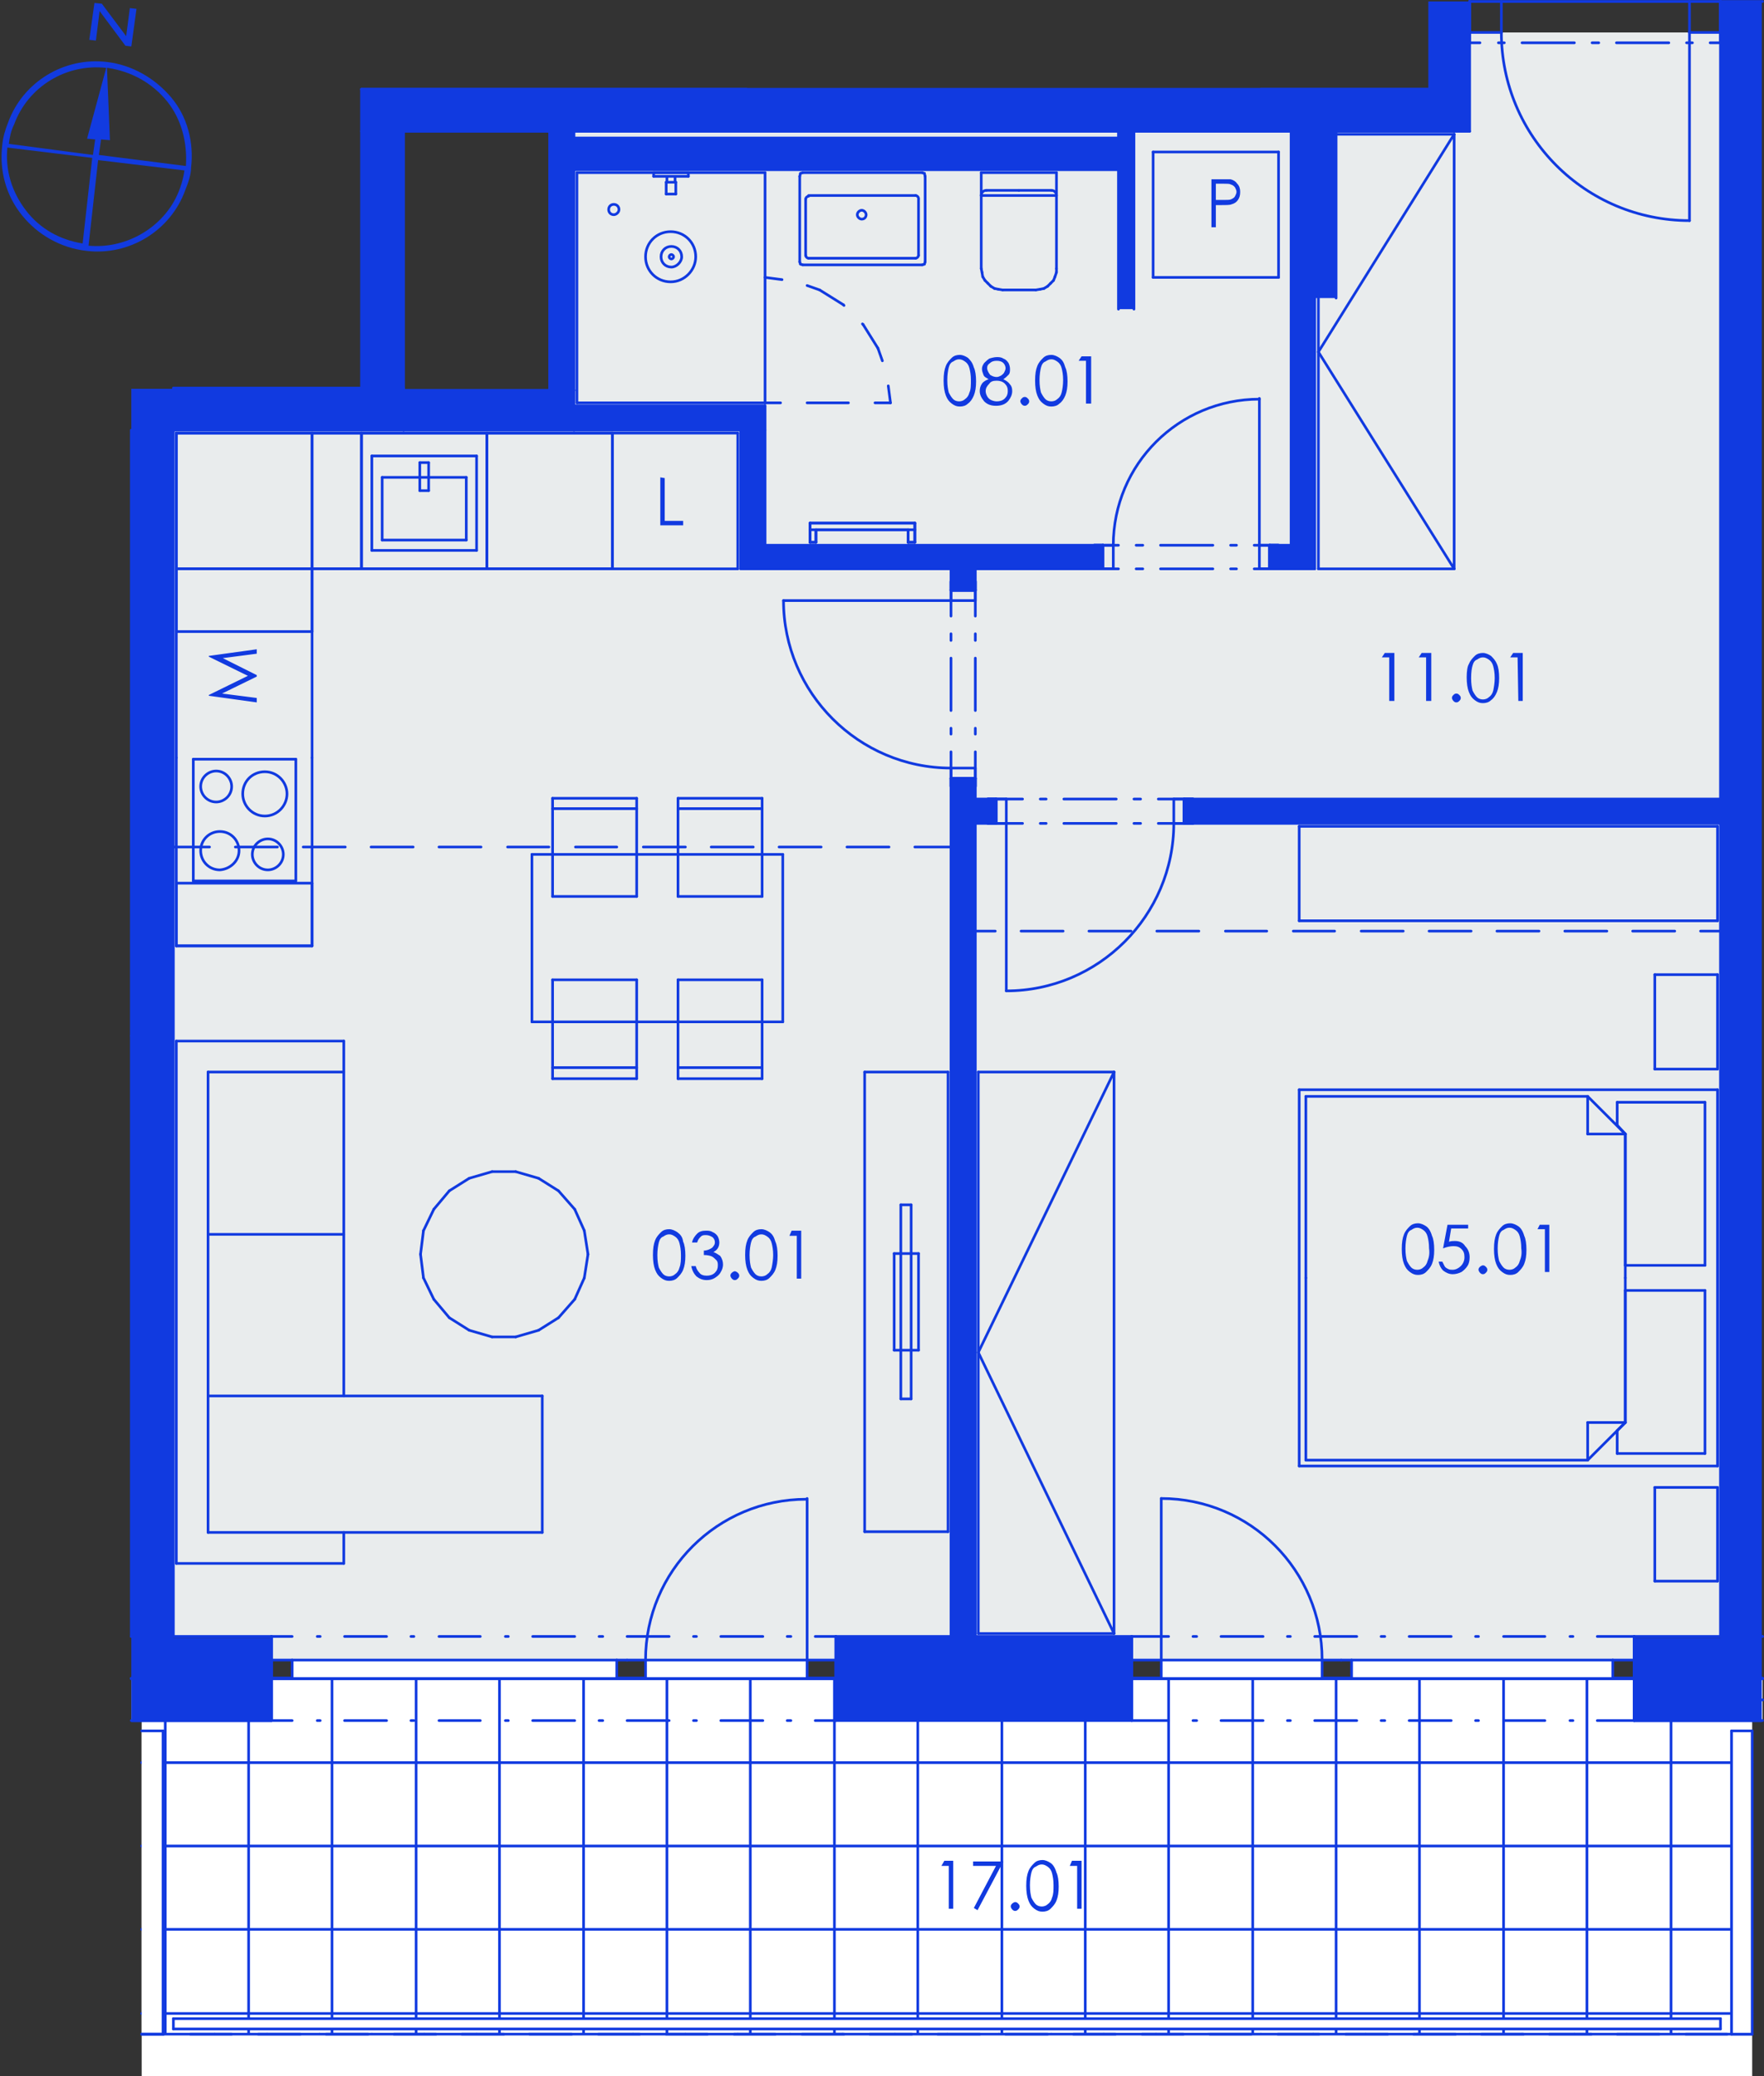 <?xml version="1.0" encoding="utf-8"?>
<!-- Generator: Adobe Illustrator 28.0.0, SVG Export Plug-In . SVG Version: 6.00 Build 0)  -->
<svg version="1.1" id="Layer_1" xmlns="http://www.w3.org/2000/svg" xmlns:xlink="http://www.w3.org/1999/xlink" x="0px" y="0px"
	 viewBox="0 0 239.1 281.4" style="enable-background:new 0 0 239.1 281.4;" xml:space="preserve">
<rect x="0" y="0" width="239.1" height="281.4" fill="#333333" stroke="none"/>
<style type="text/css">
	.st0{fill-rule:evenodd;clip-rule:evenodd;fill:#FFFFFF;}
	.st1{fill:none;stroke:#113AE0;stroke-width:0.36;stroke-linecap:round;stroke-linejoin:round;stroke-miterlimit:10;}
	.st2{fill-rule:evenodd;clip-rule:evenodd;fill:#E9ECED;}
	.st3{opacity:0.753;fill-rule:evenodd;clip-rule:evenodd;fill:#259B64;enable-background:new    ;}
	.st4{fill-rule:evenodd;clip-rule:evenodd;fill:#113AE0;}
	.st5{fill:#123BE0;}
</style>
<g>
	<polyline class="st0" points="22.1,233.2 234.7,233.2 234.7,272.9 22.1,272.9 22.1,233.2 	"/>
	<polyline class="st0" points="17.8,233.2 17.8,227.5 238.9,227.5 238.9,233.2 237.5,233.2 237.5,275.7 19.2,275.7 19.2,233.2 
		17.8,233.2 	"/>
	<g>
		<line class="st1" x1="19.2" y1="272.9" x2="237.5" y2="272.9"/>
		<line class="st1" x1="19.2" y1="261.5" x2="237.5" y2="261.5"/>
		<line class="st1" x1="19.2" y1="250.2" x2="237.5" y2="250.2"/>
		<line class="st1" x1="19.2" y1="238.9" x2="237.5" y2="238.9"/>
		<line class="st1" x1="17.8" y1="227.5" x2="238.9" y2="227.5"/>
		<line class="st1" x1="237.8" y1="233.2" x2="237.8" y2="227.5"/>
		<line class="st1" x1="226.5" y1="275.7" x2="226.5" y2="227.5"/>
		<line class="st1" x1="215.1" y1="275.7" x2="215.1" y2="227.5"/>
		<line class="st1" x1="203.8" y1="275.7" x2="203.8" y2="227.5"/>
		<line class="st1" x1="192.4" y1="275.7" x2="192.4" y2="227.5"/>
		<line class="st1" x1="181.1" y1="275.7" x2="181.1" y2="227.5"/>
		<line class="st1" x1="169.8" y1="275.7" x2="169.8" y2="227.5"/>
		<line class="st1" x1="158.4" y1="275.7" x2="158.4" y2="227.5"/>
		<line class="st1" x1="147.1" y1="275.7" x2="147.1" y2="227.5"/>
		<line class="st1" x1="135.8" y1="275.7" x2="135.8" y2="227.5"/>
		<line class="st1" x1="124.4" y1="275.7" x2="124.4" y2="227.5"/>
		<line class="st1" x1="113.1" y1="275.7" x2="113.1" y2="227.5"/>
		<line class="st1" x1="101.7" y1="275.7" x2="101.7" y2="227.5"/>
		<line class="st1" x1="90.4" y1="275.7" x2="90.4" y2="227.5"/>
		<line class="st1" x1="79.1" y1="275.7" x2="79.1" y2="227.5"/>
		<line class="st1" x1="67.7" y1="275.7" x2="67.7" y2="227.5"/>
		<line class="st1" x1="56.4" y1="275.7" x2="56.4" y2="227.5"/>
		<line class="st1" x1="45" y1="275.7" x2="45" y2="227.5"/>
		<line class="st1" x1="33.7" y1="275.7" x2="33.7" y2="227.5"/>
		<line class="st1" x1="22.4" y1="275.7" x2="22.4" y2="227.5"/>
	</g>
	<line class="st1" x1="234.7" y1="227.5" x2="234.7" y2="227.5"/>
	<line class="st1" x1="227.6" y1="227.5" x2="227.6" y2="227.5"/>
	<line class="st1" x1="220.5" y1="227.5" x2="220.5" y2="227.5"/>
	<line class="st1" x1="213.4" y1="227.5" x2="213.4" y2="227.5"/>
	<line class="st1" x1="206.3" y1="227.5" x2="206.3" y2="227.5"/>
	<line class="st1" x1="199.2" y1="227.5" x2="199.2" y2="227.5"/>
	<line class="st1" x1="192.1" y1="227.5" x2="192.1" y2="227.5"/>
	<line class="st1" x1="185.1" y1="227.5" x2="185.1" y2="227.5"/>
	<line class="st1" x1="178" y1="227.5" x2="178" y2="227.5"/>
	<line class="st1" x1="170.9" y1="227.5" x2="170.9" y2="227.5"/>
	<line class="st1" x1="163.8" y1="227.5" x2="163.8" y2="227.5"/>
	<line class="st1" x1="156.7" y1="227.5" x2="156.7" y2="227.5"/>
	<line class="st1" x1="149.6" y1="227.5" x2="149.6" y2="227.5"/>
	<line class="st1" x1="142.5" y1="227.5" x2="142.5" y2="227.5"/>
	<line class="st1" x1="135.4" y1="227.5" x2="135.4" y2="227.5"/>
	<line class="st1" x1="128.4" y1="227.5" x2="128.4" y2="227.5"/>
	<line class="st1" x1="121.3" y1="227.5" x2="121.3" y2="227.5"/>
	<line class="st1" x1="114.2" y1="227.5" x2="114.2" y2="227.5"/>
	<line class="st1" x1="107.1" y1="227.5" x2="107.1" y2="227.5"/>
	<line class="st1" x1="100" y1="227.5" x2="100" y2="227.5"/>
	<line class="st1" x1="92.9" y1="227.5" x2="92.9" y2="227.5"/>
	<line class="st1" x1="85.8" y1="227.5" x2="85.8" y2="227.5"/>
	<line class="st1" x1="78.8" y1="227.5" x2="78.8" y2="227.5"/>
	<line class="st1" x1="71.7" y1="227.5" x2="71.7" y2="227.5"/>
	<line class="st1" x1="64.6" y1="227.5" x2="64.6" y2="227.5"/>
	<line class="st1" x1="57.5" y1="227.5" x2="57.5" y2="227.5"/>
	<line class="st1" x1="50.4" y1="227.5" x2="50.4" y2="227.5"/>
	<line class="st1" x1="43.3" y1="227.5" x2="43.3" y2="227.5"/>
	<line class="st1" x1="36.2" y1="227.5" x2="36.2" y2="227.5"/>
	<line class="st1" x1="29.1" y1="227.5" x2="29.1" y2="227.5"/>
	<line class="st1" x1="22.1" y1="227.5" x2="22.1" y2="227.5"/>
	<line class="st1" x1="22.1" y1="275.7" x2="22.1" y2="275.7"/>
	<line class="st1" x1="29.1" y1="275.7" x2="29.1" y2="275.7"/>
	<line class="st1" x1="36.2" y1="275.7" x2="36.2" y2="275.7"/>
	<line class="st1" x1="43.3" y1="275.7" x2="43.3" y2="275.7"/>
	<line class="st1" x1="50.4" y1="275.7" x2="50.4" y2="275.7"/>
	<line class="st1" x1="57.5" y1="275.7" x2="57.5" y2="275.7"/>
	<line class="st1" x1="64.6" y1="275.7" x2="64.6" y2="275.7"/>
	<line class="st1" x1="71.7" y1="275.7" x2="71.7" y2="275.7"/>
	<line class="st1" x1="78.8" y1="275.7" x2="78.8" y2="275.7"/>
	<line class="st1" x1="85.8" y1="275.7" x2="85.8" y2="275.7"/>
	<line class="st1" x1="92.9" y1="275.7" x2="92.9" y2="275.7"/>
	<line class="st1" x1="100" y1="275.7" x2="100" y2="275.7"/>
	<line class="st1" x1="107.1" y1="275.7" x2="107.1" y2="275.7"/>
	<line class="st1" x1="114.2" y1="275.7" x2="114.2" y2="275.7"/>
	<line class="st1" x1="121.3" y1="275.7" x2="121.3" y2="275.7"/>
	<line class="st1" x1="128.4" y1="275.7" x2="128.4" y2="275.7"/>
	<line class="st1" x1="135.4" y1="275.7" x2="135.4" y2="275.7"/>
	<line class="st1" x1="142.5" y1="275.7" x2="142.5" y2="275.7"/>
	<line class="st1" x1="149.6" y1="275.7" x2="149.6" y2="275.7"/>
	<line class="st1" x1="156.7" y1="275.7" x2="156.7" y2="275.7"/>
	<line class="st1" x1="163.8" y1="275.7" x2="163.8" y2="275.7"/>
	<line class="st1" x1="170.9" y1="275.7" x2="170.9" y2="275.7"/>
	<line class="st1" x1="178" y1="275.7" x2="178" y2="275.7"/>
	<line class="st1" x1="185.1" y1="275.7" x2="185.1" y2="275.7"/>
	<line class="st1" x1="192.1" y1="275.7" x2="192.1" y2="275.7"/>
	<line class="st1" x1="199.2" y1="275.7" x2="199.2" y2="275.7"/>
	<line class="st1" x1="206.3" y1="275.7" x2="206.3" y2="275.7"/>
	<line class="st1" x1="213.4" y1="275.7" x2="213.4" y2="275.7"/>
	<line class="st1" x1="220.5" y1="275.7" x2="220.5" y2="275.7"/>
	<line class="st1" x1="227.6" y1="275.7" x2="227.6" y2="275.7"/>
	<line class="st1" x1="234.7" y1="275.7" x2="234.7" y2="275.7"/>
	<line class="st1" x1="238.9" y1="230.4" x2="238.9" y2="230.4"/>
	<line class="st1" x1="238.9" y1="227.5" x2="238.9" y2="227.5"/>
	<polyline class="st0" points="101.2,12.1 101.2,12.1 125.3,12.1 101.2,12.1 	"/>
	<polyline class="st0" points="175,73.9 103.7,73.9 103.7,55 77.8,55 77.8,23 151.6,23 151.6,41.9 153.7,41.9 153.7,17.8 175,17.8 
		175,73.9 	"/>
	<polyline class="st0" points="233.2,111.6 233.2,221.8 221.5,221.8 221.5,225 153.4,225 153.4,221.8 132.2,221.8 132.2,111.6 
		233.2,111.6 	"/>
	<polyline class="st0" points="233.2,5.8 233.2,108.3 132.2,108.3 132.2,77.1 178.2,77.1 178.2,40.4 181.1,40.4 181.1,17.8 
		199.2,17.8 199.2,5.8 233.2,5.8 	"/>
	<polyline class="st0" points="128.9,77.1 128.9,221.9 113.3,221.8 113.3,225 36.8,225 36.8,221.8 23.5,221.9 23.5,58.3 100.4,58.3 
		100.4,77.1 128.9,77.1 	"/>
	<polyline class="st2" points="77.8,58.3 77.8,17.8 199.2,17.8 199.2,4.4 233.2,4.4 233.2,221.8 221.5,221.8 221.5,225 153.4,225 
		153.4,221.8 128.9,221.8 113.3,221.8 113.3,225 36.8,225 36.8,221.8 23.5,221.8 23.5,58.3 77.8,58.3 	"/>
	<polyline class="st3" points="17.8,52.6 17.8,52.6 17.8,61.6 17.8,52.6 	"/>
	<line class="st1" x1="238.9" y1="227.5" x2="17.8" y2="227.5"/>
	<line class="st1" x1="238.9" y1="227.5" x2="17.8" y2="227.5"/>
	<line class="st1" x1="238.9" y1="227.5" x2="17.8" y2="227.5"/>
	<line class="st1" x1="238.9" y1="227.5" x2="17.8" y2="227.5"/>
	<line class="st1" x1="238.9" y1="227.5" x2="17.8" y2="227.5"/>
	<line class="st1" x1="238.9" y1="227.5" x2="17.8" y2="227.5"/>
	<line class="st1" x1="238.9" y1="227.5" x2="17.8" y2="227.5"/>
	<line class="st1" x1="238.9" y1="227.5" x2="238.9" y2="227.5"/>
	<line class="st1" x1="238.9" y1="230.4" x2="238.9" y2="230.4"/>
	<line class="st1" x1="23.5" y1="221.8" x2="23.5" y2="58.3"/>
	<line class="st1" x1="17.8" y1="58.3" x2="17.8" y2="221.8"/>
	<line class="st1" x1="17.8" y1="227.5" x2="36.8" y2="227.5"/>
	<line class="st1" x1="221.5" y1="227.5" x2="238.9" y2="227.5"/>
	<line class="st1" x1="113.3" y1="227.5" x2="153.4" y2="227.5"/>
	<line class="st1" x1="36.8" y1="225" x2="36.8" y2="221.8"/>
	<line class="st1" x1="36.8" y1="233.2" x2="36.8" y2="227.5"/>
	<line class="st1" x1="36.8" y1="227.5" x2="36.8" y2="225"/>
	<line class="st1" x1="113.3" y1="225" x2="113.3" y2="221.8"/>
	<line class="st1" x1="113.3" y1="233.2" x2="113.3" y2="227.5"/>
	<line class="st1" x1="113.3" y1="227.5" x2="113.3" y2="225"/>
	<line class="st1" x1="221.5" y1="225" x2="221.5" y2="221.8"/>
	<line class="st1" x1="221.5" y1="233.2" x2="221.5" y2="227.5"/>
	<line class="st1" x1="221.5" y1="227.5" x2="221.5" y2="225"/>
	<line class="st1" x1="153.4" y1="225" x2="153.4" y2="221.8"/>
	<line class="st1" x1="153.4" y1="233.2" x2="153.4" y2="227.5"/>
	<line class="st1" x1="153.4" y1="227.5" x2="153.4" y2="225"/>
	<line class="st1" x1="238.9" y1="221.8" x2="238.9" y2="221.8"/>
	<line class="st1" x1="233.2" y1="221.8" x2="221.5" y2="221.8"/>
	<line class="st1" x1="153.4" y1="221.8" x2="113.3" y2="221.8"/>
	<line class="st1" x1="36.8" y1="221.8" x2="23.5" y2="221.8"/>
	<line class="st1" x1="17.8" y1="221.8" x2="17.8" y2="221.8"/>
	<line class="st1" x1="17.8" y1="233.2" x2="19.2" y2="233.2"/>
	<line class="st1" x1="19.2" y1="233.2" x2="36.8" y2="233.2"/>
	<line class="st1" x1="113.3" y1="233.2" x2="153.4" y2="233.2"/>
	<line class="st1" x1="221.5" y1="233.2" x2="237.5" y2="233.2"/>
	<line class="st1" x1="237.5" y1="233.2" x2="238.9" y2="233.2"/>
	<line class="st1" x1="113.3" y1="233.2" x2="110.5" y2="233.2"/>
	<line class="st1" x1="107.2" y1="233.2" x2="106.7" y2="233.2"/>
	<line class="st1" x1="103.4" y1="233.2" x2="97.7" y2="233.2"/>
	<line class="st1" x1="94.4" y1="233.2" x2="94" y2="233.2"/>
	<line class="st1" x1="90.7" y1="233.2" x2="85" y2="233.2"/>
	<line class="st1" x1="81.7" y1="233.2" x2="81.2" y2="233.2"/>
	<line class="st1" x1="77.9" y1="233.2" x2="72.2" y2="233.2"/>
	<line class="st1" x1="68.9" y1="233.2" x2="68.5" y2="233.2"/>
	<line class="st1" x1="65.1" y1="233.2" x2="59.5" y2="233.2"/>
	<line class="st1" x1="56.1" y1="233.2" x2="55.7" y2="233.2"/>
	<line class="st1" x1="52.4" y1="233.2" x2="46.7" y2="233.2"/>
	<line class="st1" x1="43.4" y1="233.2" x2="43" y2="233.2"/>
	<line class="st1" x1="39.6" y1="233.2" x2="36.8" y2="233.2"/>
	<line class="st1" x1="113.3" y1="221.8" x2="110.5" y2="221.8"/>
	<line class="st1" x1="107.2" y1="221.8" x2="106.7" y2="221.8"/>
	<line class="st1" x1="103.4" y1="221.8" x2="97.7" y2="221.8"/>
	<line class="st1" x1="94.4" y1="221.8" x2="94" y2="221.8"/>
	<line class="st1" x1="90.7" y1="221.8" x2="85" y2="221.8"/>
	<line class="st1" x1="81.7" y1="221.8" x2="81.2" y2="221.8"/>
	<line class="st1" x1="77.9" y1="221.8" x2="72.2" y2="221.8"/>
	<line class="st1" x1="68.9" y1="221.8" x2="68.5" y2="221.8"/>
	<line class="st1" x1="65.1" y1="221.8" x2="59.5" y2="221.8"/>
	<line class="st1" x1="56.1" y1="221.8" x2="55.7" y2="221.8"/>
	<line class="st1" x1="52.4" y1="221.8" x2="46.7" y2="221.8"/>
	<line class="st1" x1="43.4" y1="221.8" x2="43" y2="221.8"/>
	<line class="st1" x1="39.6" y1="221.8" x2="36.8" y2="221.8"/>
	<polyline class="st0" points="109.4,225 87.5,225 87.5,227.5 109.4,227.5 109.4,225 	"/>
	<polyline class="st0" points="83.6,225 39.6,225 39.6,227.5 83.6,227.5 83.6,225 	"/>
	<line class="st1" x1="113.3" y1="225" x2="109.4" y2="225"/>
	<line class="st1" x1="109.4" y1="225" x2="109.4" y2="227.5"/>
	<line class="st1" x1="109.4" y1="227.5" x2="113.3" y2="227.5"/>
	<line class="st1" x1="85" y1="227.5" x2="87.5" y2="227.5"/>
	<line class="st1" x1="87.5" y1="227.5" x2="87.5" y2="225"/>
	<line class="st1" x1="87.5" y1="225" x2="85" y2="225"/>
	<line class="st1" x1="109.4" y1="225" x2="87.5" y2="225"/>
	<line class="st1" x1="87.5" y1="227.5" x2="109.4" y2="227.5"/>
	<line class="st1" x1="109.4" y1="225" x2="109.4" y2="203.1"/>
	<line class="st1" x1="85" y1="225" x2="83.6" y2="225"/>
	<line class="st1" x1="83.6" y1="225" x2="83.6" y2="227.5"/>
	<line class="st1" x1="83.6" y1="227.5" x2="85" y2="227.5"/>
	<line class="st1" x1="36.8" y1="227.5" x2="39.6" y2="227.5"/>
	<line class="st1" x1="39.6" y1="227.5" x2="39.6" y2="225"/>
	<line class="st1" x1="39.6" y1="225" x2="36.8" y2="225"/>
	<line class="st1" x1="83.6" y1="225" x2="39.6" y2="225"/>
	<line class="st1" x1="39.6" y1="227.5" x2="83.6" y2="227.5"/>
	<g>
		<path class="st1" d="M87.5,225c0-12.1,9.8-21.8,21.8-21.8"/>
	</g>
	<line class="st1" x1="113.3" y1="227.5" x2="113.3" y2="225"/>
	<line class="st1" x1="113.3" y1="227.5" x2="113.3" y2="225"/>
	<line class="st1" x1="113.3" y1="233.2" x2="113.3" y2="227.5"/>
	<line class="st1" x1="113.3" y1="225" x2="113.3" y2="221.8"/>
	<line class="st1" x1="36.8" y1="227.5" x2="36.8" y2="225"/>
	<line class="st1" x1="36.8" y1="227.5" x2="36.8" y2="225"/>
	<line class="st1" x1="36.8" y1="233.2" x2="36.8" y2="227.5"/>
	<line class="st1" x1="36.8" y1="225" x2="36.8" y2="221.8"/>
	<line class="st1" x1="153.4" y1="233.2" x2="158.4" y2="233.2"/>
	<line class="st1" x1="161.7" y1="233.2" x2="162.2" y2="233.2"/>
	<line class="st1" x1="165.5" y1="233.2" x2="171.2" y2="233.2"/>
	<line class="st1" x1="174.5" y1="233.2" x2="174.9" y2="233.2"/>
	<line class="st1" x1="178.2" y1="233.2" x2="183.9" y2="233.2"/>
	<line class="st1" x1="187.2" y1="233.2" x2="187.7" y2="233.2"/>
	<line class="st1" x1="191" y1="233.2" x2="196.7" y2="233.2"/>
	<line class="st1" x1="200" y1="233.2" x2="200.4" y2="233.2"/>
	<line class="st1" x1="203.8" y1="233.2" x2="209.4" y2="233.2"/>
	<line class="st1" x1="212.8" y1="233.2" x2="213.2" y2="233.2"/>
	<line class="st1" x1="216.5" y1="233.2" x2="221.5" y2="233.2"/>
	<line class="st1" x1="153.4" y1="221.8" x2="158.4" y2="221.8"/>
	<line class="st1" x1="161.7" y1="221.8" x2="162.2" y2="221.8"/>
	<line class="st1" x1="165.5" y1="221.8" x2="171.2" y2="221.8"/>
	<line class="st1" x1="174.5" y1="221.8" x2="174.9" y2="221.8"/>
	<line class="st1" x1="178.2" y1="221.8" x2="183.9" y2="221.8"/>
	<line class="st1" x1="187.2" y1="221.8" x2="187.7" y2="221.8"/>
	<line class="st1" x1="191" y1="221.8" x2="196.7" y2="221.8"/>
	<line class="st1" x1="200" y1="221.8" x2="200.4" y2="221.8"/>
	<line class="st1" x1="203.8" y1="221.8" x2="209.4" y2="221.8"/>
	<line class="st1" x1="212.8" y1="221.8" x2="213.2" y2="221.8"/>
	<line class="st1" x1="216.5" y1="221.8" x2="221.5" y2="221.8"/>
	<polyline class="st0" points="157.4,225 157.4,227.5 179.2,227.5 179.2,225 157.4,225 	"/>
	<polyline class="st0" points="183.2,225 183.2,227.5 218.6,227.5 218.6,225 183.2,225 	"/>
	<line class="st1" x1="153.4" y1="225" x2="157.4" y2="225"/>
	<line class="st1" x1="157.4" y1="225" x2="157.4" y2="227.5"/>
	<line class="st1" x1="157.4" y1="227.5" x2="153.4" y2="227.5"/>
	<line class="st1" x1="181.8" y1="227.5" x2="179.2" y2="227.5"/>
	<line class="st1" x1="179.2" y1="227.5" x2="179.2" y2="225"/>
	<line class="st1" x1="179.2" y1="225" x2="181.8" y2="225"/>
	<line class="st1" x1="157.4" y1="225" x2="179.2" y2="225"/>
	<line class="st1" x1="179.2" y1="227.5" x2="157.4" y2="227.5"/>
	<line class="st1" x1="157.4" y1="225" x2="157.4" y2="203.1"/>
	<line class="st1" x1="181.8" y1="225" x2="183.2" y2="225"/>
	<line class="st1" x1="183.2" y1="225" x2="183.2" y2="227.5"/>
	<line class="st1" x1="183.2" y1="227.5" x2="181.8" y2="227.5"/>
	<line class="st1" x1="221.5" y1="227.5" x2="218.6" y2="227.5"/>
	<line class="st1" x1="218.6" y1="227.5" x2="218.6" y2="225"/>
	<line class="st1" x1="218.6" y1="225" x2="221.5" y2="225"/>
	<line class="st1" x1="183.2" y1="225" x2="218.6" y2="225"/>
	<line class="st1" x1="218.6" y1="227.5" x2="183.2" y2="227.5"/>
	<g>
		<path class="st1" d="M157.4,203.1c12.1,0,21.8,9.8,21.8,21.8"/>
	</g>
	<line class="st1" x1="153.4" y1="227.5" x2="153.4" y2="225"/>
	<line class="st1" x1="153.4" y1="227.5" x2="153.4" y2="225"/>
	<line class="st1" x1="153.4" y1="233.2" x2="153.4" y2="227.5"/>
	<line class="st1" x1="153.4" y1="225" x2="153.4" y2="221.8"/>
	<line class="st1" x1="221.5" y1="227.5" x2="221.5" y2="225"/>
	<line class="st1" x1="221.5" y1="227.5" x2="221.5" y2="225"/>
	<line class="st1" x1="221.5" y1="233.2" x2="221.5" y2="227.5"/>
	<line class="st1" x1="221.5" y1="225" x2="221.5" y2="221.8"/>
	<line class="st1" x1="199.2" y1="17.8" x2="193.6" y2="17.8"/>
	<line class="st1" x1="199.2" y1="17.8" x2="199.2" y2="5.8"/>
	<polyline class="st0" points="22.1,281.4 19.2,281.4 19.2,275.7 237.5,275.7 237.5,281.4 234.7,281.4 22.1,281.4 	"/>
	<line class="st1" x1="237.5" y1="275.7" x2="19.2" y2="275.7"/>
	<line class="st1" x1="238.9" y1="221.8" x2="238.9" y2="221.8"/>
	<line class="st1" x1="233.2" y1="5.8" x2="233.2" y2="221.8"/>
	<line class="st1" x1="178.2" y1="77.1" x2="175" y2="77.1"/>
	<line class="st1" x1="175" y1="17.8" x2="175" y2="73.9"/>
	<line class="st1" x1="178.2" y1="77.1" x2="178.2" y2="17.8"/>
	<line class="st1" x1="74.5" y1="52.9" x2="77.8" y2="52.9"/>
	<line class="st1" x1="74.5" y1="17.8" x2="74.5" y2="52.9"/>
	<line class="st1" x1="77.8" y1="52.9" x2="77.8" y2="17.8"/>
	<line class="st1" x1="135" y1="108.3" x2="133.9" y2="108.3"/>
	<line class="st1" x1="135" y1="111.6" x2="133.9" y2="111.6"/>
	<line class="st1" x1="135" y1="111.6" x2="135" y2="108.3"/>
	<line class="st1" x1="160.5" y1="108.3" x2="161.7" y2="108.3"/>
	<line class="st1" x1="160.5" y1="111.6" x2="161.7" y2="111.6"/>
	<line class="st1" x1="160.5" y1="111.6" x2="160.5" y2="108.3"/>
	<line class="st1" x1="233.2" y1="108.3" x2="160.5" y2="108.3"/>
	<line class="st1" x1="135" y1="108.3" x2="132.2" y2="108.3"/>
	<line class="st1" x1="132.2" y1="111.6" x2="135" y2="111.6"/>
	<line class="st1" x1="160.5" y1="111.6" x2="233.2" y2="111.6"/>
	<line class="st1" x1="160.5" y1="111.6" x2="157" y2="111.6"/>
	<line class="st1" x1="154.6" y1="111.6" x2="153.7" y2="111.6"/>
	<line class="st1" x1="151.3" y1="111.6" x2="144.2" y2="111.6"/>
	<line class="st1" x1="141.8" y1="111.6" x2="141" y2="111.6"/>
	<line class="st1" x1="138.6" y1="111.6" x2="135" y2="111.6"/>
	<line class="st1" x1="160.5" y1="108.3" x2="157" y2="108.3"/>
	<line class="st1" x1="154.6" y1="108.3" x2="153.7" y2="108.3"/>
	<line class="st1" x1="151.3" y1="108.3" x2="144.2" y2="108.3"/>
	<line class="st1" x1="141.8" y1="108.3" x2="141" y2="108.3"/>
	<line class="st1" x1="138.6" y1="108.3" x2="135" y2="108.3"/>
	<g>
		<path class="st1" d="M159.1,111.6c0,12.5-10.2,22.7-22.7,22.7"/>
	</g>
	<line class="st1" x1="160.5" y1="108.3" x2="159.1" y2="108.3"/>
	<line class="st1" x1="159.1" y1="108.3" x2="159.1" y2="111.6"/>
	<line class="st1" x1="159.1" y1="111.6" x2="160.5" y2="111.6"/>
	<line class="st1" x1="160.5" y1="111.6" x2="160.5" y2="108.3"/>
	<line class="st1" x1="135" y1="111.6" x2="136.4" y2="111.6"/>
	<line class="st1" x1="136.4" y1="111.6" x2="136.4" y2="108.3"/>
	<line class="st1" x1="136.4" y1="108.3" x2="135" y2="108.3"/>
	<line class="st1" x1="135" y1="108.3" x2="135" y2="111.6"/>
	<line class="st1" x1="136.4" y1="111.6" x2="136.4" y2="134.3"/>
	<line class="st1" x1="160.5" y1="111.6" x2="160.5" y2="108.3"/>
	<line class="st1" x1="160.5" y1="111.6" x2="160.5" y2="108.3"/>
	<line class="st1" x1="160.5" y1="111.6" x2="161.7" y2="111.6"/>
	<line class="st1" x1="160.5" y1="111.6" x2="161.7" y2="111.6"/>
	<line class="st1" x1="160.5" y1="108.3" x2="161.7" y2="108.3"/>
	<line class="st1" x1="160.5" y1="108.3" x2="161.7" y2="108.3"/>
	<line class="st1" x1="135" y1="111.6" x2="135" y2="108.3"/>
	<line class="st1" x1="135" y1="111.6" x2="135" y2="108.3"/>
	<line class="st1" x1="135" y1="111.6" x2="133.9" y2="111.6"/>
	<line class="st1" x1="135" y1="111.6" x2="133.9" y2="111.6"/>
	<line class="st1" x1="135" y1="108.3" x2="133.9" y2="108.3"/>
	<line class="st1" x1="135" y1="108.3" x2="133.9" y2="108.3"/>
	<line class="st1" x1="100.4" y1="77.1" x2="100.4" y2="73.9"/>
	<line class="st1" x1="172.1" y1="77.1" x2="173.3" y2="77.1"/>
	<line class="st1" x1="172.1" y1="73.9" x2="173.3" y2="73.9"/>
	<line class="st1" x1="172.1" y1="73.9" x2="172.1" y2="77.1"/>
	<line class="st1" x1="149.5" y1="77.1" x2="148.3" y2="77.1"/>
	<line class="st1" x1="149.5" y1="73.9" x2="148.3" y2="73.9"/>
	<line class="st1" x1="149.5" y1="73.9" x2="149.5" y2="77.1"/>
	<line class="st1" x1="100.4" y1="77.1" x2="128.9" y2="77.1"/>
	<line class="st1" x1="132.2" y1="77.1" x2="149.5" y2="77.1"/>
	<line class="st1" x1="172.1" y1="77.1" x2="175" y2="77.1"/>
	<line class="st1" x1="175" y1="73.9" x2="172.1" y2="73.9"/>
	<line class="st1" x1="149.5" y1="73.9" x2="103.7" y2="73.9"/>
	<line class="st1" x1="149.5" y1="73.9" x2="151.6" y2="73.9"/>
	<line class="st1" x1="154" y1="73.9" x2="154.9" y2="73.9"/>
	<line class="st1" x1="157.3" y1="73.9" x2="164.4" y2="73.9"/>
	<line class="st1" x1="166.8" y1="73.9" x2="167.6" y2="73.9"/>
	<line class="st1" x1="170" y1="73.9" x2="172.1" y2="73.9"/>
	<line class="st1" x1="149.5" y1="77.1" x2="151.6" y2="77.1"/>
	<line class="st1" x1="154" y1="77.1" x2="154.9" y2="77.1"/>
	<line class="st1" x1="157.3" y1="77.1" x2="164.4" y2="77.1"/>
	<line class="st1" x1="166.8" y1="77.1" x2="167.6" y2="77.1"/>
	<line class="st1" x1="170" y1="77.1" x2="172.1" y2="77.1"/>
	<g>
		<path class="st1" d="M150.9,73.9c0-11,8.9-19.8,19.8-19.8"/>
	</g>
	<line class="st1" x1="149.5" y1="77.1" x2="150.9" y2="77.1"/>
	<line class="st1" x1="150.9" y1="77.1" x2="150.9" y2="73.9"/>
	<line class="st1" x1="150.9" y1="73.9" x2="149.5" y2="73.9"/>
	<line class="st1" x1="149.5" y1="73.9" x2="149.5" y2="77.1"/>
	<line class="st1" x1="172.1" y1="73.9" x2="170.7" y2="73.9"/>
	<line class="st1" x1="170.7" y1="73.9" x2="170.7" y2="77.1"/>
	<line class="st1" x1="170.7" y1="77.1" x2="172.1" y2="77.1"/>
	<line class="st1" x1="172.1" y1="77.1" x2="172.1" y2="73.9"/>
	<line class="st1" x1="170.7" y1="73.9" x2="170.7" y2="54"/>
	<line class="st1" x1="149.5" y1="73.9" x2="149.5" y2="77.1"/>
	<line class="st1" x1="149.5" y1="73.9" x2="149.5" y2="77.1"/>
	<line class="st1" x1="149.5" y1="73.9" x2="148.3" y2="73.9"/>
	<line class="st1" x1="149.5" y1="73.9" x2="148.3" y2="73.9"/>
	<line class="st1" x1="149.5" y1="77.1" x2="148.3" y2="77.1"/>
	<line class="st1" x1="149.5" y1="77.1" x2="148.3" y2="77.1"/>
	<line class="st1" x1="172.1" y1="73.9" x2="172.1" y2="77.1"/>
	<line class="st1" x1="172.1" y1="73.9" x2="172.1" y2="77.1"/>
	<line class="st1" x1="172.1" y1="73.9" x2="173.3" y2="73.9"/>
	<line class="st1" x1="172.1" y1="73.9" x2="173.3" y2="73.9"/>
	<line class="st1" x1="172.1" y1="77.1" x2="173.3" y2="77.1"/>
	<line class="st1" x1="172.1" y1="77.1" x2="173.3" y2="77.1"/>
	<line class="st1" x1="77.8" y1="23" x2="151.6" y2="23"/>
	<line class="st1" x1="151.6" y1="18.7" x2="77.8" y2="18.7"/>
	<line class="st1" x1="151.6" y1="17.8" x2="151.6" y2="18.7"/>
	<line class="st1" x1="151.6" y1="23" x2="151.6" y2="41.9"/>
	<line class="st1" x1="153.7" y1="41.9" x2="153.7" y2="17.8"/>
	<line class="st1" x1="49" y1="12.1" x2="49" y2="17.8"/>
	<line class="st1" x1="193.6" y1="12.1" x2="49" y2="12.1"/>
	<line class="st1" x1="54.7" y1="17.8" x2="193.6" y2="17.8"/>
	<line class="st1" x1="54.7" y1="58.3" x2="54.7" y2="52.6"/>
	<line class="st1" x1="49" y1="52.6" x2="23.5" y2="52.6"/>
	<line class="st1" x1="23.5" y1="58.3" x2="54.7" y2="58.3"/>
	<line class="st1" x1="49" y1="17.8" x2="49" y2="52.6"/>
	<line class="st1" x1="54.7" y1="52.6" x2="54.7" y2="17.8"/>
	<line class="st1" x1="103.7" y1="55" x2="103.7" y2="58.3"/>
	<line class="st1" x1="103.7" y1="55" x2="77.8" y2="55"/>
	<line class="st1" x1="77.8" y1="58.3" x2="100.4" y2="58.3"/>
	<line class="st1" x1="74.5" y1="52.9" x2="77.8" y2="52.9"/>
	<line class="st1" x1="77.8" y1="58.3" x2="77.8" y2="52.9"/>
	<line class="st1" x1="54.7" y1="58.3" x2="77.8" y2="58.3"/>
	<line class="st1" x1="74.5" y1="52.9" x2="54.7" y2="52.9"/>
	<line class="st1" x1="100.4" y1="58.3" x2="100.4" y2="73.9"/>
	<line class="st1" x1="103.7" y1="73.9" x2="103.7" y2="58.3"/>
	<line class="st1" x1="128.9" y1="80" x2="128.9" y2="78.8"/>
	<line class="st1" x1="132.2" y1="80" x2="132.2" y2="78.8"/>
	<line class="st1" x1="132.2" y1="80" x2="128.9" y2="80"/>
	<line class="st1" x1="128.9" y1="105.5" x2="128.9" y2="106.6"/>
	<line class="st1" x1="132.2" y1="105.5" x2="132.2" y2="106.6"/>
	<line class="st1" x1="132.2" y1="105.5" x2="128.9" y2="105.5"/>
	<line class="st1" x1="132.2" y1="221.8" x2="132.2" y2="111.6"/>
	<line class="st1" x1="132.2" y1="108.3" x2="132.2" y2="105.5"/>
	<line class="st1" x1="132.2" y1="80" x2="132.2" y2="77.1"/>
	<line class="st1" x1="128.9" y1="77.1" x2="128.9" y2="80"/>
	<line class="st1" x1="128.9" y1="105.5" x2="128.9" y2="221.8"/>
	<line class="st1" x1="132.2" y1="105.5" x2="132.2" y2="101.9"/>
	<line class="st1" x1="132.2" y1="99.5" x2="132.2" y2="98.7"/>
	<line class="st1" x1="132.2" y1="96.3" x2="132.2" y2="89.2"/>
	<line class="st1" x1="132.2" y1="86.8" x2="132.2" y2="85.9"/>
	<line class="st1" x1="132.2" y1="83.5" x2="132.2" y2="80"/>
	<line class="st1" x1="128.9" y1="105.5" x2="128.9" y2="101.9"/>
	<line class="st1" x1="128.9" y1="99.5" x2="128.9" y2="98.7"/>
	<line class="st1" x1="128.9" y1="96.3" x2="128.9" y2="89.2"/>
	<line class="st1" x1="128.9" y1="86.8" x2="128.9" y2="85.9"/>
	<line class="st1" x1="128.9" y1="83.5" x2="128.9" y2="80"/>
	<g>
		<path class="st1" d="M128.9,104.1L128.9,104.1c-12.5,0-22.7-10.2-22.7-22.7"/>
	</g>
	<line class="st1" x1="132.2" y1="105.5" x2="132.2" y2="104.1"/>
	<line class="st1" x1="132.2" y1="104.1" x2="128.9" y2="104.1"/>
	<line class="st1" x1="128.9" y1="104.1" x2="128.9" y2="105.5"/>
	<line class="st1" x1="128.9" y1="105.5" x2="132.2" y2="105.5"/>
	<line class="st1" x1="128.9" y1="80" x2="128.9" y2="81.4"/>
	<line class="st1" x1="128.9" y1="81.4" x2="132.2" y2="81.4"/>
	<line class="st1" x1="132.2" y1="81.4" x2="132.2" y2="80"/>
	<line class="st1" x1="132.2" y1="80" x2="128.9" y2="80"/>
	<line class="st1" x1="128.9" y1="81.4" x2="106.2" y2="81.4"/>
	<line class="st1" x1="132.2" y1="105.5" x2="128.9" y2="105.5"/>
	<line class="st1" x1="132.2" y1="105.5" x2="128.9" y2="105.5"/>
	<line class="st1" x1="132.2" y1="105.5" x2="132.2" y2="106.6"/>
	<line class="st1" x1="132.2" y1="105.5" x2="132.2" y2="106.6"/>
	<line class="st1" x1="128.9" y1="105.5" x2="128.9" y2="106.6"/>
	<line class="st1" x1="128.9" y1="105.5" x2="128.9" y2="106.6"/>
	<line class="st1" x1="132.2" y1="80" x2="128.9" y2="80"/>
	<line class="st1" x1="132.2" y1="80" x2="128.9" y2="80"/>
	<line class="st1" x1="132.2" y1="80" x2="132.2" y2="78.8"/>
	<line class="st1" x1="132.2" y1="80" x2="132.2" y2="78.8"/>
	<line class="st1" x1="128.9" y1="80" x2="128.9" y2="78.8"/>
	<line class="st1" x1="128.9" y1="80" x2="128.9" y2="78.8"/>
	<line class="st1" x1="49" y1="12.1" x2="101.2" y2="12.1"/>
	<polyline class="st0" points="19.2,234.6 22.1,234.6 22.1,275.7 19.2,275.7 19.2,234.6 	"/>
	<line class="st1" x1="22.1" y1="275.7" x2="19.2" y2="275.7"/>
	<line class="st1" x1="22.1" y1="275.7" x2="22.1" y2="234.6"/>
	<line class="st1" x1="22.1" y1="234.6" x2="19.2" y2="234.6"/>
	<polyline class="st0" points="237.5,275.7 234.7,275.7 234.7,234.6 237.5,234.6 237.5,275.7 	"/>
	<line class="st1" x1="234.7" y1="234.6" x2="234.7" y2="275.7"/>
	<line class="st1" x1="237.5" y1="275.7" x2="234.7" y2="275.7"/>
	<line class="st1" x1="237.5" y1="275.7" x2="237.5" y2="234.6"/>
	<line class="st1" x1="237.5" y1="234.6" x2="234.7" y2="234.6"/>
	<polyline class="st0" points="23.5,273.6 23.5,275 233.2,275 233.2,273.6 23.5,273.6 	"/>
	<line class="st1" x1="23.5" y1="273.6" x2="23.5" y2="275"/>
	<line class="st1" x1="23.5" y1="275" x2="233.2" y2="275"/>
	<line class="st1" x1="233.2" y1="275" x2="233.2" y2="273.6"/>
	<line class="st1" x1="233.2" y1="273.6" x2="23.5" y2="273.6"/>
	<line class="st1" x1="233.2" y1="5.8" x2="233.2" y2="4.4"/>
	<line class="st1" x1="233.2" y1="4.4" x2="233.2" y2="0.2"/>
	<line class="st1" x1="199.2" y1="5.8" x2="199.2" y2="4.4"/>
	<line class="st1" x1="199.2" y1="4.4" x2="199.2" y2="0.2"/>
	<line class="st1" x1="238.9" y1="0.2" x2="233.2" y2="0.2"/>
	<line class="st1" x1="199.2" y1="5.8" x2="200.6" y2="5.8"/>
	<line class="st1" x1="203.1" y1="5.8" x2="203.9" y2="5.8"/>
	<line class="st1" x1="206.3" y1="5.8" x2="213.4" y2="5.8"/>
	<line class="st1" x1="215.8" y1="5.8" x2="216.7" y2="5.8"/>
	<line class="st1" x1="219.1" y1="5.8" x2="226.2" y2="5.8"/>
	<line class="st1" x1="228.6" y1="5.8" x2="229.4" y2="5.8"/>
	<line class="st1" x1="231.8" y1="5.8" x2="233.2" y2="5.8"/>
	<g>
		<path class="st1" d="M229,29.9c-14.1,0-25.5-11.4-25.5-25.5"/>
	</g>
	<line class="st1" x1="199.2" y1="0.2" x2="203.5" y2="0.2"/>
	<polyline class="st1" points="203.5,4.4 203.5,0.2 229,0.2 233.2,0.2 	"/>
	<line class="st1" x1="203.5" y1="4.4" x2="199.2" y2="4.4"/>
	<line class="st1" x1="199.2" y1="4.4" x2="199.2" y2="0.2"/>
	<line class="st1" x1="233.2" y1="4.4" x2="229" y2="4.4"/>
	<line class="st1" x1="229" y1="4.4" x2="229" y2="0.2"/>
	<line class="st1" x1="233.2" y1="0.2" x2="233.2" y2="0.2"/>
	<line class="st1" x1="233.2" y1="0.2" x2="233.2" y2="4.4"/>
	<line class="st1" x1="229" y1="4.4" x2="229" y2="29.9"/>
	<line class="st1" x1="199.2" y1="4.4" x2="199.2" y2="0.2"/>
	<line class="st1" x1="199.2" y1="4.4" x2="199.2" y2="0.2"/>
	<line class="st1" x1="199.2" y1="5.8" x2="199.2" y2="4.4"/>
	<line class="st1" x1="233.2" y1="4.4" x2="233.2" y2="0.2"/>
	<line class="st1" x1="233.2" y1="4.4" x2="233.2" y2="0.2"/>
	<line class="st1" x1="233.2" y1="5.8" x2="233.2" y2="4.4"/>
	<line class="st1" x1="197.1" y1="77.1" x2="197.1" y2="18.2"/>
	<line class="st1" x1="197.1" y1="18.2" x2="178.7" y2="18.2"/>
	<line class="st1" x1="178.7" y1="18.2" x2="178.7" y2="77.1"/>
	<line class="st1" x1="178.7" y1="77.1" x2="197.1" y2="77.1"/>
	<line class="st1" x1="197.1" y1="18.2" x2="178.7" y2="47.7"/>
	<line class="st1" x1="178.7" y1="47.7" x2="197.1" y2="77.1"/>
	<line class="st1" x1="64.6" y1="74.6" x2="50.4" y2="74.6"/>
	<line class="st1" x1="50.4" y1="74.6" x2="50.4" y2="61.8"/>
	<line class="st1" x1="50.4" y1="61.8" x2="64.6" y2="61.8"/>
	<line class="st1" x1="64.6" y1="61.8" x2="64.6" y2="74.6"/>
	<line class="st1" x1="66" y1="77.1" x2="49" y2="77.1"/>
	<line class="st1" x1="49" y1="77.1" x2="49" y2="58.7"/>
	<line class="st1" x1="49" y1="58.7" x2="66" y2="58.7"/>
	<line class="st1" x1="66" y1="58.7" x2="66" y2="77.1"/>
	<line class="st1" x1="66" y1="77.1" x2="49" y2="77.1"/>
	<line class="st1" x1="49" y1="58.7" x2="66" y2="58.7"/>
	<line class="st1" x1="63.2" y1="73.2" x2="51.8" y2="73.2"/>
	<line class="st1" x1="51.8" y1="73.2" x2="51.8" y2="64.7"/>
	<line class="st1" x1="51.8" y1="64.7" x2="63.2" y2="64.7"/>
	<line class="st1" x1="63.2" y1="64.7" x2="63.2" y2="73.2"/>
	<line class="st1" x1="58.1" y1="66.5" x2="56.9" y2="66.5"/>
	<line class="st1" x1="56.9" y1="66.5" x2="56.9" y2="62.7"/>
	<line class="st1" x1="56.9" y1="62.7" x2="58.1" y2="62.7"/>
	<line class="st1" x1="58.1" y1="62.7" x2="58.1" y2="66.5"/>
	<line class="st1" x1="40.1" y1="102.9" x2="40.1" y2="119.4"/>
	<line class="st1" x1="40.1" y1="119.4" x2="26.2" y2="119.4"/>
	<line class="st1" x1="26.2" y1="119.4" x2="26.2" y2="102.9"/>
	<line class="st1" x1="26.2" y1="102.9" x2="40.1" y2="102.9"/>
	<g>
		<path class="st1" d="M31.4,106.6c0-1.1-0.9-2.1-2.1-2.1c-1.1,0-2.1,0.9-2.1,2.1c0,1.1,0.9,2.1,2.1,2.1
			C30.4,108.7,31.4,107.8,31.4,106.6"/>
	</g>
	<g>
		<path class="st1" d="M38.9,107.6c0-1.6-1.3-3-3-3s-3,1.3-3,3c0,1.6,1.3,3,3,3S38.9,109.2,38.9,107.6"/>
	</g>
	<g>
		<path class="st1" d="M32.4,115.3c0-1.4-1.1-2.6-2.6-2.6c-1.4,0-2.6,1.1-2.6,2.6c0,1.4,1.1,2.6,2.6,2.6
			C31.2,117.8,32.4,116.7,32.4,115.3"/>
	</g>
	<g>
		<path class="st1" d="M38.4,115.8c0-1.1-0.9-2.1-2.1-2.1c-1.1,0-2.1,0.9-2.1,2.1c0,1.1,0.9,2.1,2.1,2.1
			C37.4,117.9,38.4,117,38.4,115.8"/>
	</g>
	<line class="st1" x1="42.3" y1="102.7" x2="42.3" y2="119.7"/>
	<line class="st1" x1="23.9" y1="102.7" x2="23.9" y2="119.7"/>
	<line class="st1" x1="42.3" y1="85.6" x2="42.3" y2="102.7"/>
	<line class="st1" x1="23.9" y1="85.6" x2="23.9" y2="102.7"/>
	<line class="st1" x1="100" y1="77.1" x2="83" y2="77.1"/>
	<line class="st1" x1="83" y1="77.1" x2="83" y2="58.7"/>
	<line class="st1" x1="83" y1="58.7" x2="100" y2="58.7"/>
	<line class="st1" x1="100" y1="58.7" x2="100" y2="77.1"/>
	<line class="st1" x1="42.3" y1="58.7" x2="23.9" y2="58.7"/>
	<line class="st1" x1="23.9" y1="58.7" x2="23.9" y2="77.1"/>
	<line class="st1" x1="23.9" y1="77.1" x2="42.3" y2="77.1"/>
	<line class="st1" x1="42.3" y1="77.1" x2="42.3" y2="58.7"/>
	<line class="st1" x1="42.3" y1="58.7" x2="23.9" y2="58.7"/>
	<line class="st1" x1="23.9" y1="58.7" x2="23.9" y2="77.1"/>
	<line class="st1" x1="42.3" y1="119.7" x2="42.3" y2="128.2"/>
	<line class="st1" x1="42.3" y1="128.2" x2="23.9" y2="128.2"/>
	<line class="st1" x1="23.9" y1="128.2" x2="23.9" y2="119.7"/>
	<line class="st1" x1="23.9" y1="119.7" x2="42.3" y2="119.7"/>
	<line class="st1" x1="42.3" y1="119.7" x2="42.3" y2="128.2"/>
	<line class="st1" x1="42.3" y1="128.2" x2="23.9" y2="128.2"/>
	<line class="st1" x1="23.9" y1="128.2" x2="23.9" y2="119.7"/>
	<line class="st1" x1="224.3" y1="214.3" x2="224.3" y2="201.6"/>
	<line class="st1" x1="224.3" y1="201.6" x2="232.8" y2="201.6"/>
	<line class="st1" x1="232.8" y1="201.6" x2="232.8" y2="214.3"/>
	<line class="st1" x1="232.8" y1="214.3" x2="224.3" y2="214.3"/>
	<line class="st1" x1="224.3" y1="144.9" x2="224.3" y2="132.1"/>
	<line class="st1" x1="224.3" y1="132.1" x2="232.8" y2="132.1"/>
	<line class="st1" x1="232.8" y1="132.1" x2="232.8" y2="144.9"/>
	<line class="st1" x1="232.8" y1="144.9" x2="224.3" y2="144.9"/>
	<line class="st1" x1="220.3" y1="153.7" x2="219.2" y2="152.5"/>
	<line class="st1" x1="219.2" y1="152.5" x2="219.2" y2="149.4"/>
	<line class="st1" x1="219.2" y1="149.4" x2="231.1" y2="149.4"/>
	<line class="st1" x1="231.1" y1="149.4" x2="231.1" y2="171.5"/>
	<line class="st1" x1="231.1" y1="171.5" x2="220.3" y2="171.5"/>
	<line class="st1" x1="220.3" y1="171.5" x2="220.3" y2="153.7"/>
	<line class="st1" x1="220.3" y1="174.9" x2="231.1" y2="174.9"/>
	<line class="st1" x1="231.1" y1="174.9" x2="231.1" y2="197"/>
	<line class="st1" x1="231.1" y1="197" x2="219.2" y2="197"/>
	<line class="st1" x1="219.2" y1="197" x2="219.2" y2="193.9"/>
	<line class="st1" x1="219.2" y1="193.9" x2="220.3" y2="192.8"/>
	<line class="st1" x1="220.3" y1="192.8" x2="220.3" y2="174.9"/>
	<line class="st1" x1="177" y1="173.2" x2="177" y2="148.6"/>
	<line class="st1" x1="177" y1="148.6" x2="215.2" y2="148.6"/>
	<line class="st1" x1="215.2" y1="148.6" x2="220.3" y2="153.7"/>
	<line class="st1" x1="220.3" y1="153.7" x2="220.3" y2="173.2"/>
	<line class="st1" x1="215.2" y1="148.6" x2="215.2" y2="153.7"/>
	<line class="st1" x1="220.3" y1="153.7" x2="215.2" y2="153.7"/>
	<line class="st1" x1="220.3" y1="173.2" x2="220.3" y2="192.8"/>
	<line class="st1" x1="220.3" y1="192.8" x2="215.2" y2="197.9"/>
	<line class="st1" x1="215.2" y1="197.9" x2="177" y2="197.9"/>
	<line class="st1" x1="177" y1="197.9" x2="177" y2="173.2"/>
	<line class="st1" x1="215.2" y1="197.9" x2="215.2" y2="192.8"/>
	<line class="st1" x1="220.3" y1="192.8" x2="215.2" y2="192.8"/>
	<line class="st1" x1="176.1" y1="198.7" x2="176.1" y2="147.7"/>
	<line class="st1" x1="176.1" y1="147.7" x2="232.8" y2="147.7"/>
	<line class="st1" x1="232.8" y1="147.7" x2="232.8" y2="198.7"/>
	<line class="st1" x1="232.8" y1="198.7" x2="176.1" y2="198.7"/>
	<line class="st1" x1="151" y1="145.3" x2="151" y2="221.4"/>
	<line class="st1" x1="151" y1="221.4" x2="132.6" y2="221.4"/>
	<line class="st1" x1="132.6" y1="221.4" x2="132.6" y2="145.3"/>
	<line class="st1" x1="132.6" y1="145.3" x2="151" y2="145.3"/>
	<line class="st1" x1="151" y1="221.4" x2="132.6" y2="183.3"/>
	<line class="st1" x1="132.6" y1="183.3" x2="151" y2="145.3"/>
	<line class="st1" x1="125" y1="23.4" x2="108.8" y2="23.4"/>
	<line class="st1" x1="108.8" y1="23.4" x2="108.5" y2="23.5"/>
	<line class="st1" x1="108.5" y1="23.5" x2="108.4" y2="23.9"/>
	<line class="st1" x1="108.4" y1="23.9" x2="108.4" y2="35.5"/>
	<line class="st1" x1="108.4" y1="35.5" x2="108.5" y2="35.8"/>
	<line class="st1" x1="108.5" y1="35.8" x2="108.8" y2="35.9"/>
	<line class="st1" x1="108.8" y1="35.9" x2="125" y2="35.9"/>
	<line class="st1" x1="125" y1="35.9" x2="125.3" y2="35.8"/>
	<line class="st1" x1="125.3" y1="35.8" x2="125.4" y2="35.5"/>
	<line class="st1" x1="125.4" y1="35.5" x2="125.4" y2="23.9"/>
	<line class="st1" x1="125.4" y1="23.9" x2="125.3" y2="23.5"/>
	<line class="st1" x1="125.3" y1="23.5" x2="125" y2="23.4"/>
	<line class="st1" x1="124.1" y1="26.5" x2="109.6" y2="26.5"/>
	<line class="st1" x1="109.2" y1="27" x2="109.2" y2="34.6"/>
	<line class="st1" x1="109.6" y1="35" x2="124.1" y2="35"/>
	<line class="st1" x1="124.5" y1="34.6" x2="124.5" y2="27"/>
	<g>
		<path class="st1" d="M109.2,27c0-0.2,0.2-0.4,0.4-0.4"/>
	</g>
	<g>
		<path class="st1" d="M109.6,35c-0.2,0-0.4-0.2-0.4-0.4"/>
	</g>
	<g>
		<path class="st1" d="M124.5,34.6c0,0.2-0.2,0.4-0.4,0.4"/>
	</g>
	<g>
		<path class="st1" d="M124.1,26.5c0.2,0,0.4,0.2,0.4,0.4"/>
	</g>
	<g>
		<path class="st1" d="M117.4,29.1c0-0.3-0.3-0.6-0.6-0.6c-0.3,0-0.6,0.3-0.6,0.6c0,0.3,0.3,0.6,0.6,0.6
			C117.2,29.7,117.4,29.4,117.4,29.1"/>
	</g>
	<line class="st1" x1="140.4" y1="39.3" x2="141" y2="39.2"/>
	<line class="st1" x1="141" y1="39.2" x2="141.5" y2="39.1"/>
	<line class="st1" x1="141.5" y1="39.1" x2="142" y2="38.8"/>
	<line class="st1" x1="142" y1="38.8" x2="142.4" y2="38.4"/>
	<line class="st1" x1="142.4" y1="38.4" x2="142.8" y2="38"/>
	<line class="st1" x1="142.8" y1="38" x2="143" y2="37.5"/>
	<line class="st1" x1="143" y1="37.5" x2="143.2" y2="36.9"/>
	<line class="st1" x1="143.2" y1="36.9" x2="143.2" y2="36.4"/>
	<line class="st1" x1="143.2" y1="36.4" x2="143.2" y2="23.4"/>
	<line class="st1" x1="143.2" y1="23.4" x2="133" y2="23.4"/>
	<line class="st1" x1="133" y1="23.4" x2="133" y2="36.4"/>
	<line class="st1" x1="133" y1="36.4" x2="133.1" y2="36.9"/>
	<line class="st1" x1="133.1" y1="36.9" x2="133.2" y2="37.5"/>
	<line class="st1" x1="133.2" y1="37.5" x2="133.5" y2="38"/>
	<line class="st1" x1="133.5" y1="38" x2="133.9" y2="38.4"/>
	<line class="st1" x1="133.9" y1="38.4" x2="134.3" y2="38.8"/>
	<line class="st1" x1="134.3" y1="38.8" x2="134.8" y2="39.1"/>
	<line class="st1" x1="134.8" y1="39.1" x2="135.3" y2="39.2"/>
	<line class="st1" x1="135.3" y1="39.2" x2="135.9" y2="39.3"/>
	<line class="st1" x1="135.9" y1="39.3" x2="140.4" y2="39.3"/>
	<line class="st1" x1="138.1" y1="25.8" x2="133.7" y2="25.8"/>
	<line class="st1" x1="133" y1="26.5" x2="143.2" y2="26.5"/>
	<line class="st1" x1="142.5" y1="25.8" x2="138.1" y2="25.8"/>
	<g>
		<path class="st1" d="M133,26.5L133,26.5c0-0.4,0.3-0.7,0.7-0.7"/>
	</g>
	<g>
		<path class="st1" d="M142.5,25.8c0.4,0,0.7,0.3,0.7,0.7"/>
	</g>
	<line class="st1" x1="173.3" y1="20.6" x2="173.3" y2="37.6"/>
	<line class="st1" x1="173.3" y1="37.6" x2="156.3" y2="37.6"/>
	<line class="st1" x1="156.3" y1="37.6" x2="156.3" y2="20.6"/>
	<line class="st1" x1="156.3" y1="20.6" x2="173.3" y2="20.6"/>
	<line class="st1" x1="74.9" y1="132.8" x2="86.3" y2="132.8"/>
	<line class="st1" x1="86.3" y1="132.8" x2="86.3" y2="146.2"/>
	<line class="st1" x1="86.3" y1="146.2" x2="74.9" y2="146.2"/>
	<line class="st1" x1="74.9" y1="146.2" x2="74.9" y2="132.8"/>
	<line class="st1" x1="91.9" y1="132.8" x2="103.3" y2="132.8"/>
	<line class="st1" x1="103.3" y1="132.8" x2="103.3" y2="146.2"/>
	<line class="st1" x1="103.3" y1="146.2" x2="91.9" y2="146.2"/>
	<line class="st1" x1="91.9" y1="146.2" x2="91.9" y2="132.8"/>
	<line class="st1" x1="74.9" y1="121.5" x2="86.3" y2="121.5"/>
	<line class="st1" x1="86.3" y1="121.5" x2="86.3" y2="108.2"/>
	<line class="st1" x1="86.3" y1="108.2" x2="74.9" y2="108.2"/>
	<line class="st1" x1="74.9" y1="108.2" x2="74.9" y2="121.5"/>
	<line class="st1" x1="91.9" y1="121.5" x2="103.3" y2="121.5"/>
	<line class="st1" x1="103.3" y1="121.5" x2="103.3" y2="108.2"/>
	<line class="st1" x1="103.3" y1="108.2" x2="91.9" y2="108.2"/>
	<line class="st1" x1="91.9" y1="108.2" x2="91.9" y2="121.5"/>
	<line class="st1" x1="72.1" y1="115.8" x2="106.1" y2="115.8"/>
	<line class="st1" x1="106.1" y1="115.8" x2="106.1" y2="138.5"/>
	<line class="st1" x1="106.1" y1="138.5" x2="72.1" y2="138.5"/>
	<line class="st1" x1="72.1" y1="138.5" x2="72.1" y2="115.8"/>
	<line class="st1" x1="74.9" y1="144.7" x2="86.3" y2="144.7"/>
	<line class="st1" x1="91.9" y1="144.7" x2="103.3" y2="144.7"/>
	<line class="st1" x1="74.9" y1="109.6" x2="86.3" y2="109.6"/>
	<line class="st1" x1="91.9" y1="109.6" x2="103.3" y2="109.6"/>
	<line class="st1" x1="57" y1="170" x2="57.4" y2="173.2"/>
	<line class="st1" x1="57.4" y1="173.2" x2="58.8" y2="176.1"/>
	<line class="st1" x1="58.8" y1="176.1" x2="60.9" y2="178.6"/>
	<line class="st1" x1="60.9" y1="178.6" x2="63.6" y2="180.3"/>
	<line class="st1" x1="63.6" y1="180.3" x2="66.7" y2="181.2"/>
	<line class="st1" x1="66.7" y1="181.2" x2="69.9" y2="181.2"/>
	<line class="st1" x1="69.9" y1="181.2" x2="73" y2="180.3"/>
	<line class="st1" x1="73" y1="180.3" x2="75.7" y2="178.6"/>
	<line class="st1" x1="75.7" y1="178.6" x2="77.9" y2="176.1"/>
	<line class="st1" x1="77.9" y1="176.1" x2="79.2" y2="173.2"/>
	<line class="st1" x1="79.2" y1="173.2" x2="79.7" y2="170"/>
	<line class="st1" x1="79.7" y1="170" x2="79.2" y2="166.8"/>
	<line class="st1" x1="79.2" y1="166.8" x2="77.9" y2="163.9"/>
	<line class="st1" x1="77.9" y1="163.9" x2="75.7" y2="161.4"/>
	<line class="st1" x1="75.7" y1="161.4" x2="73" y2="159.7"/>
	<line class="st1" x1="73" y1="159.7" x2="69.9" y2="158.8"/>
	<line class="st1" x1="69.9" y1="158.8" x2="66.7" y2="158.8"/>
	<line class="st1" x1="66.7" y1="158.8" x2="63.6" y2="159.7"/>
	<line class="st1" x1="63.6" y1="159.7" x2="60.9" y2="161.4"/>
	<line class="st1" x1="60.9" y1="161.4" x2="58.8" y2="163.9"/>
	<line class="st1" x1="58.8" y1="163.9" x2="57.4" y2="166.8"/>
	<line class="st1" x1="57.4" y1="166.8" x2="57" y2="170"/>
	<line class="st1" x1="46.6" y1="211.9" x2="46.6" y2="207.7"/>
	<line class="st1" x1="46.6" y1="207.7" x2="73.5" y2="207.7"/>
	<line class="st1" x1="73.5" y1="207.7" x2="73.5" y2="189.2"/>
	<line class="st1" x1="73.5" y1="189.2" x2="46.6" y2="189.2"/>
	<line class="st1" x1="46.6" y1="189.2" x2="46.6" y2="141.1"/>
	<line class="st1" x1="46.6" y1="141.1" x2="23.9" y2="141.1"/>
	<line class="st1" x1="23.9" y1="141.1" x2="23.9" y2="211.9"/>
	<line class="st1" x1="23.9" y1="211.9" x2="46.6" y2="211.9"/>
	<line class="st1" x1="46.6" y1="207.7" x2="28.2" y2="207.7"/>
	<line class="st1" x1="28.2" y1="207.7" x2="28.2" y2="145.3"/>
	<line class="st1" x1="46.6" y1="145.3" x2="28.2" y2="145.3"/>
	<line class="st1" x1="46.6" y1="189.2" x2="28.2" y2="189.2"/>
	<line class="st1" x1="46.6" y1="167.3" x2="28.2" y2="167.3"/>
	<line class="st1" x1="117.2" y1="207.6" x2="117.2" y2="145.3"/>
	<line class="st1" x1="117.2" y1="145.3" x2="128.5" y2="145.3"/>
	<line class="st1" x1="128.5" y1="145.3" x2="128.5" y2="207.6"/>
	<line class="st1" x1="128.5" y1="207.6" x2="117.2" y2="207.6"/>
	<line class="st1" x1="121.2" y1="183" x2="121.2" y2="169.9"/>
	<line class="st1" x1="121.2" y1="169.9" x2="124.5" y2="169.9"/>
	<line class="st1" x1="124.5" y1="169.9" x2="124.5" y2="183"/>
	<line class="st1" x1="124.5" y1="183" x2="121.2" y2="183"/>
	<line class="st1" x1="122.1" y1="189.6" x2="122.1" y2="163.3"/>
	<line class="st1" x1="122.1" y1="163.3" x2="123.5" y2="163.3"/>
	<line class="st1" x1="123.5" y1="163.3" x2="123.5" y2="189.6"/>
	<line class="st1" x1="123.5" y1="189.6" x2="122.1" y2="189.6"/>
	<line class="st1" x1="83" y1="77.1" x2="66" y2="77.1"/>
	<line class="st1" x1="66" y1="77.1" x2="66" y2="58.7"/>
	<line class="st1" x1="66" y1="58.7" x2="83" y2="58.7"/>
	<line class="st1" x1="83" y1="58.7" x2="83" y2="77.1"/>
	<line class="st1" x1="83" y1="77.1" x2="66" y2="77.1"/>
	<line class="st1" x1="66" y1="58.7" x2="83" y2="58.7"/>
	<line class="st1" x1="232.8" y1="124.8" x2="176.1" y2="124.8"/>
	<line class="st1" x1="176.1" y1="124.8" x2="176.1" y2="112"/>
	<line class="st1" x1="176.1" y1="112" x2="232.8" y2="112"/>
	<line class="st1" x1="232.8" y1="112" x2="232.8" y2="124.8"/>
	<line class="st1" x1="78.2" y1="23.4" x2="78.2" y2="54.6"/>
	<line class="st1" x1="78.2" y1="54.6" x2="103.7" y2="54.6"/>
	<line class="st1" x1="103.7" y1="54.6" x2="103.7" y2="23.4"/>
	<line class="st1" x1="103.7" y1="23.4" x2="78.2" y2="23.4"/>
	<g>
		<path class="st1" d="M83.9,28.4c0-0.4-0.3-0.7-0.7-0.7c-0.4,0-0.7,0.3-0.7,0.7c0,0.4,0.3,0.7,0.7,0.7
			C83.5,29.1,83.9,28.8,83.9,28.4"/>
	</g>
	<line class="st1" x1="88.6" y1="23.4" x2="88.6" y2="23.9"/>
	<line class="st1" x1="88.6" y1="23.9" x2="90.4" y2="23.9"/>
	<line class="st1" x1="90.4" y1="23.9" x2="90.4" y2="24.7"/>
	<line class="st1" x1="90.4" y1="24.7" x2="90.3" y2="24.7"/>
	<line class="st1" x1="90.3" y1="24.7" x2="90.3" y2="26.3"/>
	<line class="st1" x1="90.3" y1="26.3" x2="91.6" y2="26.3"/>
	<line class="st1" x1="91.6" y1="26.3" x2="91.6" y2="24.7"/>
	<line class="st1" x1="91.6" y1="24.7" x2="91.5" y2="24.7"/>
	<line class="st1" x1="91.5" y1="24.7" x2="91.5" y2="23.9"/>
	<line class="st1" x1="91.5" y1="23.9" x2="93.3" y2="23.9"/>
	<line class="st1" x1="93.3" y1="23.9" x2="93.3" y2="23.4"/>
	<line class="st1" x1="93.3" y1="23.4" x2="88.6" y2="23.4"/>
	<line class="st1" x1="90.4" y1="23.9" x2="91.5" y2="23.9"/>
	<line class="st1" x1="90.4" y1="24.7" x2="91.5" y2="24.7"/>
	<g>
		<path class="st1" d="M94.3,34.8c0-1.9-1.5-3.4-3.4-3.4s-3.4,1.5-3.4,3.4c0,1.9,1.5,3.4,3.4,3.4S94.3,36.6,94.3,34.8"/>
	</g>
	<g>
		<path class="st1" d="M92.4,34.8c0-0.8-0.6-1.4-1.4-1.4s-1.4,0.6-1.4,1.4c0,0.8,0.6,1.4,1.4,1.4C91.7,36.2,92.4,35.5,92.4,34.8"/>
	</g>
	<g>
		<path class="st1" d="M91.3,34.8c0-0.2-0.2-0.3-0.3-0.3c-0.2,0-0.3,0.2-0.3,0.3c0,0.2,0.2,0.3,0.3,0.3C91.1,35.1,91.3,35,91.3,34.8
			"/>
	</g>
	<line class="st1" x1="49" y1="77.1" x2="42.3" y2="77.1"/>
	<line class="st1" x1="42.3" y1="77.1" x2="42.3" y2="58.7"/>
	<line class="st1" x1="42.3" y1="58.7" x2="49" y2="58.7"/>
	<line class="st1" x1="49" y1="58.7" x2="49" y2="77.1"/>
	<line class="st1" x1="49" y1="77.1" x2="42.3" y2="77.1"/>
	<line class="st1" x1="42.3" y1="58.7" x2="49" y2="58.7"/>
	<line class="st1" x1="42.3" y1="77.1" x2="42.3" y2="85.6"/>
	<line class="st1" x1="42.3" y1="85.6" x2="23.9" y2="85.6"/>
	<line class="st1" x1="23.9" y1="85.6" x2="23.9" y2="77.1"/>
	<line class="st1" x1="23.9" y1="77.1" x2="42.3" y2="77.1"/>
	<line class="st1" x1="42.3" y1="77.1" x2="42.3" y2="85.6"/>
	<line class="st1" x1="23.9" y1="85.6" x2="23.9" y2="77.1"/>
	<line class="st1" x1="109.8" y1="73.5" x2="109.8" y2="70.9"/>
	<line class="st1" x1="109.8" y1="70.9" x2="124" y2="70.9"/>
	<line class="st1" x1="124" y1="70.9" x2="124" y2="73.5"/>
	<line class="st1" x1="124" y1="73.5" x2="123.1" y2="73.5"/>
	<line class="st1" x1="123.1" y1="73.5" x2="123.1" y2="71.8"/>
	<line class="st1" x1="123.1" y1="71.8" x2="110.6" y2="71.8"/>
	<line class="st1" x1="110.6" y1="71.8" x2="110.6" y2="73.5"/>
	<line class="st1" x1="110.6" y1="73.5" x2="109.8" y2="73.5"/>
	<line class="st1" x1="109.8" y1="73.5" x2="109.8" y2="70.9"/>
	<line class="st1" x1="124" y1="73.5" x2="124" y2="70.9"/>
	<line class="st1" x1="110.6" y1="73.5" x2="110.6" y2="71.8"/>
	<line class="st1" x1="123.1" y1="73.5" x2="123.1" y2="71.8"/>
	<line class="st1" x1="109.8" y1="70.9" x2="124" y2="70.9"/>
	<line class="st1" x1="109.8" y1="71.8" x2="124" y2="71.8"/>
	<line class="st1" x1="109.8" y1="73.5" x2="110.6" y2="73.5"/>
	<line class="st1" x1="123.1" y1="73.5" x2="124" y2="73.5"/>
	<line class="st1" x1="103.7" y1="54.6" x2="105.8" y2="54.6"/>
	<line class="st1" x1="109.4" y1="54.6" x2="115" y2="54.6"/>
	<line class="st1" x1="118.6" y1="54.6" x2="120.7" y2="54.6"/>
	<line class="st1" x1="19.2" y1="275.7" x2="22.2" y2="275.7"/>
	<line class="st1" x1="25.8" y1="275.7" x2="31.4" y2="275.7"/>
	<line class="st1" x1="35" y1="275.7" x2="40.7" y2="275.7"/>
	<line class="st1" x1="44.2" y1="275.7" x2="49.9" y2="275.7"/>
	<line class="st1" x1="53.4" y1="275.7" x2="59.1" y2="275.7"/>
	<line class="st1" x1="62.6" y1="275.7" x2="68.3" y2="275.7"/>
	<line class="st1" x1="71.8" y1="275.7" x2="77.5" y2="275.7"/>
	<line class="st1" x1="81.1" y1="275.7" x2="86.7" y2="275.7"/>
	<line class="st1" x1="90.3" y1="275.7" x2="95.9" y2="275.7"/>
	<line class="st1" x1="99.5" y1="275.7" x2="105.1" y2="275.7"/>
	<line class="st1" x1="108.7" y1="275.7" x2="114.4" y2="275.7"/>
	<line class="st1" x1="117.9" y1="275.7" x2="123.6" y2="275.7"/>
	<line class="st1" x1="127.1" y1="275.7" x2="132.8" y2="275.7"/>
	<line class="st1" x1="136.3" y1="275.7" x2="142" y2="275.7"/>
	<line class="st1" x1="145.5" y1="275.7" x2="151.2" y2="275.7"/>
	<line class="st1" x1="154.8" y1="275.7" x2="160.4" y2="275.7"/>
	<line class="st1" x1="164" y1="275.7" x2="169.6" y2="275.7"/>
	<line class="st1" x1="173.2" y1="275.7" x2="178.8" y2="275.7"/>
	<line class="st1" x1="182.4" y1="275.7" x2="188.1" y2="275.7"/>
	<line class="st1" x1="191.6" y1="275.7" x2="197.3" y2="275.7"/>
	<line class="st1" x1="200.8" y1="275.7" x2="206.5" y2="275.7"/>
	<line class="st1" x1="210" y1="275.7" x2="215.7" y2="275.7"/>
	<line class="st1" x1="219.2" y1="275.7" x2="224.9" y2="275.7"/>
	<line class="st1" x1="228.5" y1="275.7" x2="234.1" y2="275.7"/>
	<line class="st1" x1="120.7" y1="54.6" x2="120.4" y2="52.3"/>
	<line class="st1" x1="119.6" y1="48.9" x2="119" y2="47.2"/>
	<line class="st1" x1="119" y1="47.2" x2="117" y2="44"/>
	<line class="st1" x1="117" y1="44" x2="116.9" y2="43.9"/>
	<line class="st1" x1="114.4" y1="41.4" x2="114.3" y2="41.3"/>
	<line class="st1" x1="114.3" y1="41.3" x2="111.1" y2="39.3"/>
	<line class="st1" x1="111.1" y1="39.3" x2="109.4" y2="38.7"/>
	<line class="st1" x1="106" y1="37.9" x2="103.7" y2="37.6"/>
	<line class="st1" x1="170.9" y1="12.1" x2="193.6" y2="12.1"/>
	<path class="st4" d="M175,73.9h-2.8v3.3h2.8h3.3v-3.3V40.4h2.8V17.8h12.5h5.7v-5.7V0.2h-5.7v11.9H54.7H49v5.7v34.9H17.8v5.7V222
		v5.7v5.7h1.4h17.6v-5.7V222H23.5V58.3H49h5.7h23.1h22.7v15.6v3.3h3.3H129V80h3.3v-2.8h17.3v-3.3h-45.8V58.3V55h-3.3H77.8v-2.1V23
		h73.8v18.9h2.1V17.8H175V73.9z M74.5,52.9H54.7v-0.3V17.8h19.8V52.9z M151.6,18.7H77.8v-1h73.8V18.7z M132.2,111.6h2.8v-3.3h-2.8
		v-2.8h-3.3v116.4h-15.6v5.7v5.7h40.1v-5.7v-5.7h-21.3V111.6H132.2z M233.2,0.2v5.7l0,0v102.5h-72.7v3.3h72.7V222h-11.8v5.7v5.7h16
		h1.4v-5.7V222V5.8V0.2H233.2z M34.8,88l-6.5,0.9V89l5.3,2.6l-5.3,2.6v0.1l6.5,0.9v-0.6L30.1,94l4.7-2.3v-0.2l-4.6-2.3l4.6-0.6V88z
		 M89.5,64.7v6.5h3.1v-0.6h-2.5v-5.8L89.5,64.7L89.5,64.7z M165.5,24.3h-1.3v6.5h0.6v-3h0.5c0.8,0,1.4,0,1.6-0.1
		c0.4-0.1,0.7-0.3,0.9-0.6c0.2-0.3,0.3-0.6,0.3-1.1c0-0.4-0.1-0.8-0.4-1.1c-0.2-0.3-0.5-0.5-0.9-0.6
		C166.8,24.3,166.3,24.3,165.5,24.3z M167.4,25.4c0.1,0.2,0.2,0.4,0.2,0.6s-0.1,0.4-0.2,0.6s-0.3,0.3-0.5,0.4s-0.5,0.1-1,0.1h-1.1
		v-2.2h1.1c0.4,0,0.8,0,0.9,0.1C167.2,25.1,167.3,25.3,167.4,25.4z M145,252.9h1v5.8h0.6v-6.5h-1.3L145,252.9z M131.9,252.9h3.1
		l-3,5.7l0.5,0.3l3.5-6.6h-4.1V252.9z M127.6,252.9h1v5.8h0.6v-6.5H128L127.6,252.9z M137.6,257.8c-0.1,0-0.3,0.1-0.4,0.2
		s-0.2,0.2-0.2,0.4c0,0.1,0.1,0.3,0.2,0.4s0.2,0.2,0.4,0.2s0.3-0.1,0.4-0.2s0.2-0.2,0.2-0.4c0-0.2-0.1-0.3-0.2-0.4
		S137.8,257.8,137.6,257.8z M142.4,252.5c-0.3-0.2-0.7-0.4-1.1-0.4c-0.4,0-0.8,0.1-1.1,0.4s-0.6,0.6-0.8,1.1s-0.3,1.1-0.3,2
		c0,0.8,0.1,1.5,0.3,2s0.4,0.8,0.8,1.1s0.7,0.4,1.1,0.4c0.4,0,0.8-0.1,1.1-0.4s0.6-0.6,0.8-1.1s0.3-1.1,0.3-1.9
		c0-0.8-0.1-1.5-0.3-1.9C143,253.1,142.7,252.7,142.4,252.5z M142.6,257.2c-0.1,0.4-0.3,0.7-0.6,0.9c-0.2,0.2-0.5,0.3-0.8,0.3
		s-0.6-0.1-0.8-0.3s-0.4-0.5-0.6-0.9c-0.1-0.4-0.2-0.9-0.2-1.7c0-0.7,0.1-1.3,0.2-1.7s0.3-0.7,0.6-0.8c0.3-0.2,0.5-0.3,0.8-0.3
		s0.5,0.1,0.8,0.3s0.5,0.5,0.6,0.9s0.2,0.9,0.2,1.6C142.8,256.2,142.8,256.7,142.6,257.2z M91.8,167c-0.3-0.2-0.7-0.4-1.1-0.4
		s-0.8,0.1-1.1,0.4s-0.6,0.6-0.8,1.1c-0.2,0.5-0.3,1.1-0.3,2c0,0.8,0.1,1.5,0.3,2c0.2,0.5,0.4,0.8,0.8,1.1s0.7,0.4,1.1,0.4
		s0.8-0.1,1.1-0.4s0.6-0.6,0.8-1.1s0.3-1.1,0.3-1.9c0-0.8-0.1-1.5-0.3-1.9C92.5,167.6,92.2,167.3,91.8,167z M92.1,171.8
		c-0.1,0.4-0.3,0.7-0.6,0.9c-0.2,0.2-0.5,0.3-0.8,0.3s-0.6-0.1-0.8-0.3s-0.4-0.5-0.6-0.9c-0.1-0.4-0.2-0.9-0.2-1.7
		c0-0.7,0.1-1.3,0.2-1.7s0.3-0.7,0.6-0.8c0.3-0.2,0.5-0.3,0.8-0.3s0.5,0.1,0.8,0.3s0.5,0.5,0.6,0.9s0.2,0.9,0.2,1.6
		C92.3,170.7,92.3,171.3,92.1,171.8z M96.7,169.7c0.6-0.3,0.8-0.8,0.8-1.3c0-0.3-0.1-0.6-0.2-0.8s-0.4-0.5-0.7-0.6
		c-0.3-0.2-0.6-0.2-0.9-0.2c-0.5,0-0.9,0.1-1.2,0.4s-0.6,0.7-0.7,1.2h0.7c0.1-0.4,0.3-0.6,0.5-0.8s0.4-0.2,0.7-0.2
		c0.3,0,0.6,0.1,0.9,0.3c0.2,0.2,0.3,0.4,0.3,0.7c0,0.2-0.1,0.4-0.2,0.5c-0.1,0.2-0.3,0.3-0.5,0.4c-0.2,0.1-0.5,0.2-0.8,0.2v0.6
		c0.5,0,0.9,0.1,1.1,0.2s0.4,0.3,0.6,0.5s0.2,0.5,0.2,0.7c0,0.4-0.1,0.7-0.4,1s-0.7,0.4-1.1,0.4s-0.8-0.1-1-0.4
		c-0.2-0.2-0.4-0.5-0.5-0.9h-0.6c0.1,0.6,0.4,1.1,0.7,1.4c0.4,0.3,0.8,0.5,1.4,0.5c0.4,0,0.8-0.1,1.1-0.3s0.6-0.4,0.8-0.8
		c0.2-0.3,0.3-0.7,0.3-1c0-0.4-0.1-0.8-0.4-1.2C97.3,170,97,169.8,96.7,169.7z M104.3,167c-0.3-0.2-0.7-0.4-1.1-0.4
		s-0.8,0.1-1.1,0.4s-0.6,0.6-0.8,1.1c-0.2,0.5-0.3,1.1-0.3,2c0,0.8,0.1,1.5,0.3,2c0.2,0.5,0.4,0.8,0.8,1.1s0.7,0.4,1.1,0.4
		s0.8-0.1,1.1-0.4s0.6-0.6,0.8-1.1s0.3-1.1,0.3-1.9c0-0.8-0.1-1.5-0.3-1.9C104.9,167.6,104.7,167.3,104.3,167z M104.6,171.8
		c-0.1,0.4-0.3,0.7-0.6,0.9c-0.2,0.2-0.5,0.3-0.8,0.3s-0.6-0.1-0.8-0.3s-0.4-0.5-0.6-0.9c-0.1-0.4-0.2-0.9-0.2-1.7
		c0-0.7,0.1-1.3,0.2-1.7s0.3-0.7,0.6-0.8c0.3-0.2,0.5-0.3,0.8-0.3s0.5,0.1,0.8,0.3s0.5,0.5,0.6,0.9s0.2,0.9,0.2,1.6
		C104.8,170.7,104.7,171.3,104.6,171.8z M107,167.5h1v5.8h0.6v-6.5h-1.3L107,167.5z M99.6,172.3c-0.1,0-0.3,0.1-0.4,0.2
		s-0.2,0.2-0.2,0.4c0,0.1,0.1,0.3,0.2,0.4s0.2,0.2,0.4,0.2s0.3-0.1,0.4-0.2s0.2-0.2,0.2-0.4s-0.1-0.3-0.2-0.4S99.7,172.3,99.6,172.3
		z M193.3,166.2c-0.3-0.2-0.7-0.4-1.1-0.4c-0.4,0-0.8,0.1-1.1,0.4s-0.6,0.6-0.8,1.1s-0.3,1.1-0.3,2c0,0.8,0.1,1.5,0.3,2
		s0.4,0.8,0.8,1.1s0.7,0.4,1.1,0.4c0.4,0,0.8-0.1,1.1-0.4s0.6-0.6,0.8-1.1s0.3-1.1,0.3-1.9c0-0.8-0.1-1.5-0.3-1.9
		C193.9,166.8,193.6,166.4,193.3,166.2z M193.5,170.9c-0.1,0.4-0.3,0.7-0.6,0.9c-0.2,0.2-0.5,0.3-0.8,0.3s-0.6-0.1-0.8-0.3
		s-0.4-0.5-0.6-0.9c-0.1-0.4-0.2-0.9-0.2-1.7c0-0.7,0.1-1.3,0.2-1.7s0.3-0.7,0.6-0.8c0.3-0.2,0.5-0.3,0.8-0.3s0.5,0.1,0.8,0.3
		s0.5,0.5,0.6,0.9s0.2,0.9,0.2,1.6C193.8,169.9,193.7,170.4,193.5,170.9z M197.2,168.2c-0.2,0-0.5,0-0.8,0.1l0.3-1.8h2.3V166h-2.8
		l-0.6,3.2c0.5-0.2,1-0.3,1.4-0.3c0.5,0,0.8,0.1,1.1,0.4c0.3,0.3,0.4,0.6,0.4,1.1s-0.2,0.9-0.5,1.2s-0.7,0.5-1.1,0.5
		c-0.2,0-0.4,0-0.6-0.1c-0.2-0.1-0.4-0.2-0.5-0.4s-0.2-0.4-0.3-0.6H195c0.1,0.5,0.3,0.9,0.6,1.2c0.4,0.3,0.8,0.5,1.3,0.5
		c0.4,0,0.8-0.1,1.2-0.3c0.3-0.2,0.6-0.5,0.8-0.8s0.3-0.7,0.3-1.2c0-0.6-0.2-1.1-0.6-1.5C198.3,168.4,197.8,168.2,197.2,168.2z
		 M201,171.5c-0.1,0-0.3,0.1-0.4,0.2s-0.2,0.2-0.2,0.4c0,0.1,0.1,0.3,0.2,0.4s0.2,0.2,0.4,0.2s0.3-0.1,0.4-0.2s0.2-0.2,0.2-0.4
		s-0.1-0.3-0.2-0.4S201.2,171.5,201,171.5z M205.8,166.2c-0.3-0.2-0.7-0.4-1.1-0.4c-0.4,0-0.8,0.1-1.1,0.4s-0.6,0.6-0.8,1.1
		s-0.3,1.1-0.3,2c0,0.8,0.1,1.5,0.3,2s0.4,0.8,0.8,1.1s0.7,0.4,1.1,0.4c0.4,0,0.8-0.1,1.1-0.4s0.6-0.6,0.8-1.1s0.3-1.1,0.3-1.9
		c0-0.8-0.1-1.5-0.3-1.9C206.4,166.8,206.1,166.4,205.8,166.2z M206,170.9c-0.1,0.4-0.3,0.7-0.6,0.9c-0.2,0.2-0.5,0.3-0.8,0.3
		s-0.6-0.1-0.8-0.3s-0.4-0.5-0.6-0.9c-0.1-0.4-0.2-0.9-0.2-1.7c0-0.7,0.1-1.3,0.2-1.7s0.3-0.7,0.6-0.8c0.3-0.2,0.5-0.3,0.8-0.3
		s0.5,0.1,0.8,0.3s0.5,0.5,0.6,0.9s0.2,0.9,0.2,1.6C206.3,169.9,206.2,170.4,206,170.9z M208.4,166.6h1v5.8h0.6V166h-1.3
		L208.4,166.6z M205.8,95h0.6v-6.5h-1.3l-0.4,0.6h1L205.8,95L205.8,95z M189,95v-6.5h-1.3l-0.4,0.6h1V95H189z M198.8,91.8
		c0,0.8,0.1,1.5,0.3,2s0.4,0.8,0.8,1.1s0.7,0.4,1.1,0.4c0.4,0,0.8-0.1,1.1-0.4c0.3-0.2,0.6-0.6,0.8-1.1s0.3-1.1,0.3-1.9
		s-0.1-1.5-0.3-1.9c-0.2-0.5-0.5-0.8-0.8-1.1c-0.3-0.2-0.7-0.4-1.1-0.4c-0.4,0-0.8,0.1-1.1,0.4s-0.6,0.6-0.8,1.1
		C198.9,90.3,198.8,91,198.8,91.8z M199.6,90.2c0.1-0.4,0.3-0.7,0.6-0.8c0.3-0.2,0.5-0.3,0.8-0.3s0.5,0.1,0.8,0.3
		c0.3,0.2,0.5,0.5,0.6,0.9s0.2,0.9,0.2,1.6c0,0.6-0.1,1.2-0.2,1.7c-0.1,0.4-0.3,0.7-0.6,0.9c-0.2,0.2-0.5,0.3-0.8,0.3
		s-0.6-0.1-0.8-0.3s-0.4-0.5-0.6-0.9c-0.1-0.4-0.2-0.9-0.2-1.7C199.4,91.1,199.5,90.5,199.6,90.2z M194,95v-6.5h-1.3l-0.4,0.6h1V95
		H194z M197,94.2c-0.1,0.1-0.2,0.2-0.2,0.4c0,0.1,0.1,0.3,0.2,0.4c0.1,0.1,0.2,0.2,0.4,0.2s0.3-0.1,0.4-0.2c0.1-0.1,0.2-0.2,0.2-0.4
		c0-0.2-0.1-0.3-0.2-0.4s-0.2-0.2-0.4-0.2S197.1,94.1,197,94.2z M131.2,48.5c-0.3-0.2-0.7-0.4-1.1-0.4c-0.4,0-0.8,0.1-1.1,0.4
		s-0.6,0.6-0.8,1.1s-0.3,1.1-0.3,2c0,0.8,0.1,1.5,0.3,2c0.2,0.5,0.4,0.8,0.8,1.1s0.7,0.4,1.1,0.4c0.4,0,0.8-0.1,1.1-0.4
		c0.3-0.2,0.6-0.6,0.8-1.1s0.3-1.1,0.3-1.9c0-0.8-0.1-1.5-0.3-1.9C131.8,49.1,131.5,48.8,131.2,48.5z M131.4,53.2
		c-0.1,0.4-0.3,0.7-0.6,0.9c-0.2,0.2-0.5,0.3-0.8,0.3s-0.6-0.1-0.8-0.3s-0.4-0.5-0.6-0.9c-0.1-0.4-0.2-0.9-0.2-1.7
		c0-0.7,0.1-1.3,0.2-1.7c0.1-0.4,0.3-0.7,0.6-0.8c0.3-0.2,0.5-0.3,0.8-0.3s0.5,0.1,0.8,0.3s0.5,0.5,0.6,0.9s0.2,0.9,0.2,1.6
		C131.6,52.2,131.6,52.8,131.4,53.2z M133.1,52c-0.2,0.3-0.3,0.6-0.3,1c0,0.5,0.2,0.9,0.6,1.4c0.4,0.4,0.9,0.6,1.6,0.6
		c0.7,0,1.3-0.2,1.7-0.7c0.3-0.4,0.5-0.8,0.5-1.3c0-0.4-0.1-0.7-0.3-0.9c-0.2-0.3-0.5-0.5-0.9-0.7c0.3-0.2,0.5-0.4,0.7-0.6
		c0.2-0.2,0.2-0.5,0.2-0.8s-0.1-0.6-0.2-0.8c-0.2-0.3-0.4-0.5-0.7-0.6c-0.3-0.2-0.6-0.2-0.9-0.2c-0.3,0-0.7,0.1-1,0.2
		c-0.3,0.2-0.5,0.4-0.7,0.6c-0.2,0.3-0.3,0.5-0.3,0.8s0.1,0.5,0.2,0.8s0.4,0.4,0.7,0.6C133.7,51.5,133.3,51.7,133.1,52z M133.8,49.9
		c0-0.3,0.1-0.5,0.4-0.7c0.2-0.2,0.5-0.3,0.9-0.3s0.7,0.1,0.9,0.3s0.3,0.5,0.3,0.7s-0.1,0.4-0.2,0.6c-0.1,0.2-0.3,0.3-0.4,0.4
		c-0.2,0.1-0.4,0.2-0.6,0.2c-0.3,0-0.6-0.1-0.9-0.3C133.9,50.4,133.8,50.1,133.8,49.9z M135.1,51.6c0.4,0,0.8,0.1,1.1,0.4
		c0.3,0.3,0.4,0.6,0.4,1s-0.1,0.7-0.4,1s-0.7,0.4-1.1,0.4c-0.3,0-0.6-0.1-0.8-0.2c-0.2-0.1-0.4-0.3-0.5-0.5s-0.2-0.4-0.2-0.7
		c0-0.4,0.2-0.7,0.5-1C134.3,51.7,134.6,51.6,135.1,51.6z M138.5,54c-0.1,0.1-0.2,0.2-0.2,0.4c0,0.1,0.1,0.3,0.2,0.4
		c0.1,0.1,0.2,0.2,0.4,0.2s0.3-0.1,0.4-0.2c0.1-0.1,0.2-0.2,0.2-0.4s-0.1-0.3-0.2-0.4s-0.2-0.2-0.4-0.2S138.6,53.9,138.5,54z
		 M143.6,48.5c-0.3-0.2-0.7-0.4-1.1-0.4c-0.4,0-0.8,0.1-1.1,0.4s-0.6,0.6-0.8,1.1s-0.3,1.1-0.3,2c0,0.8,0.1,1.5,0.3,2
		s0.4,0.8,0.8,1.1s0.7,0.4,1.1,0.4c0.4,0,0.8-0.1,1.1-0.4c0.3-0.2,0.6-0.6,0.8-1.1s0.3-1.1,0.3-1.9c0-0.8-0.1-1.5-0.3-1.9
		C144.2,49.1,144,48.8,143.6,48.5z M143.9,53.2c-0.1,0.4-0.3,0.7-0.6,0.9c-0.2,0.2-0.5,0.3-0.8,0.3s-0.6-0.1-0.8-0.3
		s-0.4-0.5-0.6-0.9c-0.1-0.4-0.2-0.9-0.2-1.7c0-0.7,0.1-1.3,0.2-1.7c0.1-0.4,0.3-0.7,0.6-0.8c0.3-0.2,0.5-0.3,0.8-0.3
		s0.5,0.1,0.8,0.3s0.5,0.5,0.6,0.9s0.2,0.9,0.2,1.6C144.1,52.2,144,52.8,143.9,53.2z M147.9,54.8v-6.5h-1.3l-0.4,0.6h1v5.8h0.7V54.8
		z"/>
	<line class="st1" x1="178.2" y1="17.8" x2="178.2" y2="40.4"/>
	<line class="st1" x1="181.1" y1="40.4" x2="181.1" y2="17.8"/>
	<line class="st1" x1="17.8" y1="140.4" x2="17.8" y2="140.4"/>
	<line class="st1" x1="23.5" y1="114.8" x2="28.4" y2="114.8"/>
	<line class="st1" x1="31.9" y1="114.8" x2="37.6" y2="114.8"/>
	<line class="st1" x1="41.1" y1="114.8" x2="46.8" y2="114.8"/>
	<line class="st1" x1="50.3" y1="114.8" x2="56" y2="114.8"/>
	<line class="st1" x1="59.5" y1="114.8" x2="65.2" y2="114.8"/>
	<line class="st1" x1="68.8" y1="114.8" x2="74.4" y2="114.8"/>
	<line class="st1" x1="78" y1="114.8" x2="83.6" y2="114.8"/>
	<line class="st1" x1="87.2" y1="114.8" x2="92.9" y2="114.8"/>
	<line class="st1" x1="96.4" y1="114.8" x2="102.1" y2="114.8"/>
	<line class="st1" x1="105.6" y1="114.8" x2="111.3" y2="114.8"/>
	<line class="st1" x1="114.8" y1="114.8" x2="120.5" y2="114.8"/>
	<line class="st1" x1="124" y1="114.8" x2="128.9" y2="114.8"/>
	<line class="st1" x1="132.2" y1="126.2" x2="134.9" y2="126.2"/>
	<line class="st1" x1="138.4" y1="126.2" x2="144.1" y2="126.2"/>
	<line class="st1" x1="147.6" y1="126.2" x2="153.3" y2="126.2"/>
	<line class="st1" x1="156.8" y1="126.2" x2="162.5" y2="126.2"/>
	<line class="st1" x1="166.1" y1="126.2" x2="171.7" y2="126.2"/>
	<line class="st1" x1="175.3" y1="126.2" x2="180.9" y2="126.2"/>
	<line class="st1" x1="184.5" y1="126.2" x2="190.2" y2="126.2"/>
	<line class="st1" x1="193.7" y1="126.2" x2="199.4" y2="126.2"/>
	<line class="st1" x1="202.9" y1="126.2" x2="208.6" y2="126.2"/>
	<line class="st1" x1="212.1" y1="126.2" x2="217.8" y2="126.2"/>
	<line class="st1" x1="221.3" y1="126.2" x2="227" y2="126.2"/>
	<line class="st1" x1="230.5" y1="126.2" x2="233.2" y2="126.2"/>
</g>
<path class="st5" d="M13.5,1.5L17,6.2l0.8,0.1l0.7-5.1l-0.9-0.1l-0.5,3.8l-3.3-4.4l-1-0.1l-0.7,5L13,5.5L13.5,1.5z M23.2,13.2
	c-2.2-2.6-5.3-4.4-8.7-4.8C8.7,7.7,3.1,11.1,1.1,16.6c-0.4,1-0.7,2-0.8,3.1c-0.4,3.4,0.5,6.8,2.7,9.5c2.1,2.6,5.2,4.4,8.7,4.8
	c5.8,0.7,11.4-2.7,13.4-8.2c0.4-1,0.8-2.1,0.8-3.1C26.3,19.3,25.4,15.8,23.2,13.2z M1.9,16.9C3.8,11.7,9,8.6,14.4,9.2l-2.6,9.6
	l1.1,0.1L12.6,21L1.2,19.5C1.3,18.6,1.5,17.7,1.9,16.9z M11.2,33c-3.1-0.5-5.8-2-7.7-4.5S0.7,23.1,1,20l11.5,1.4L11.2,33z
	 M24.4,25.5c-1.8,5.1-7.1,8.3-12.4,7.8l1.3-11.6L25,23.1C24.9,23.8,24.7,24.7,24.4,25.5z M25.2,22.5L13.4,21l0.3-2.1l1.2,0.1
	l-0.4-9.8h0.1c3.3,0.5,6.1,2.1,8.1,4.6C24.6,16.2,25.4,19.3,25.2,22.5z"/>
</svg>
